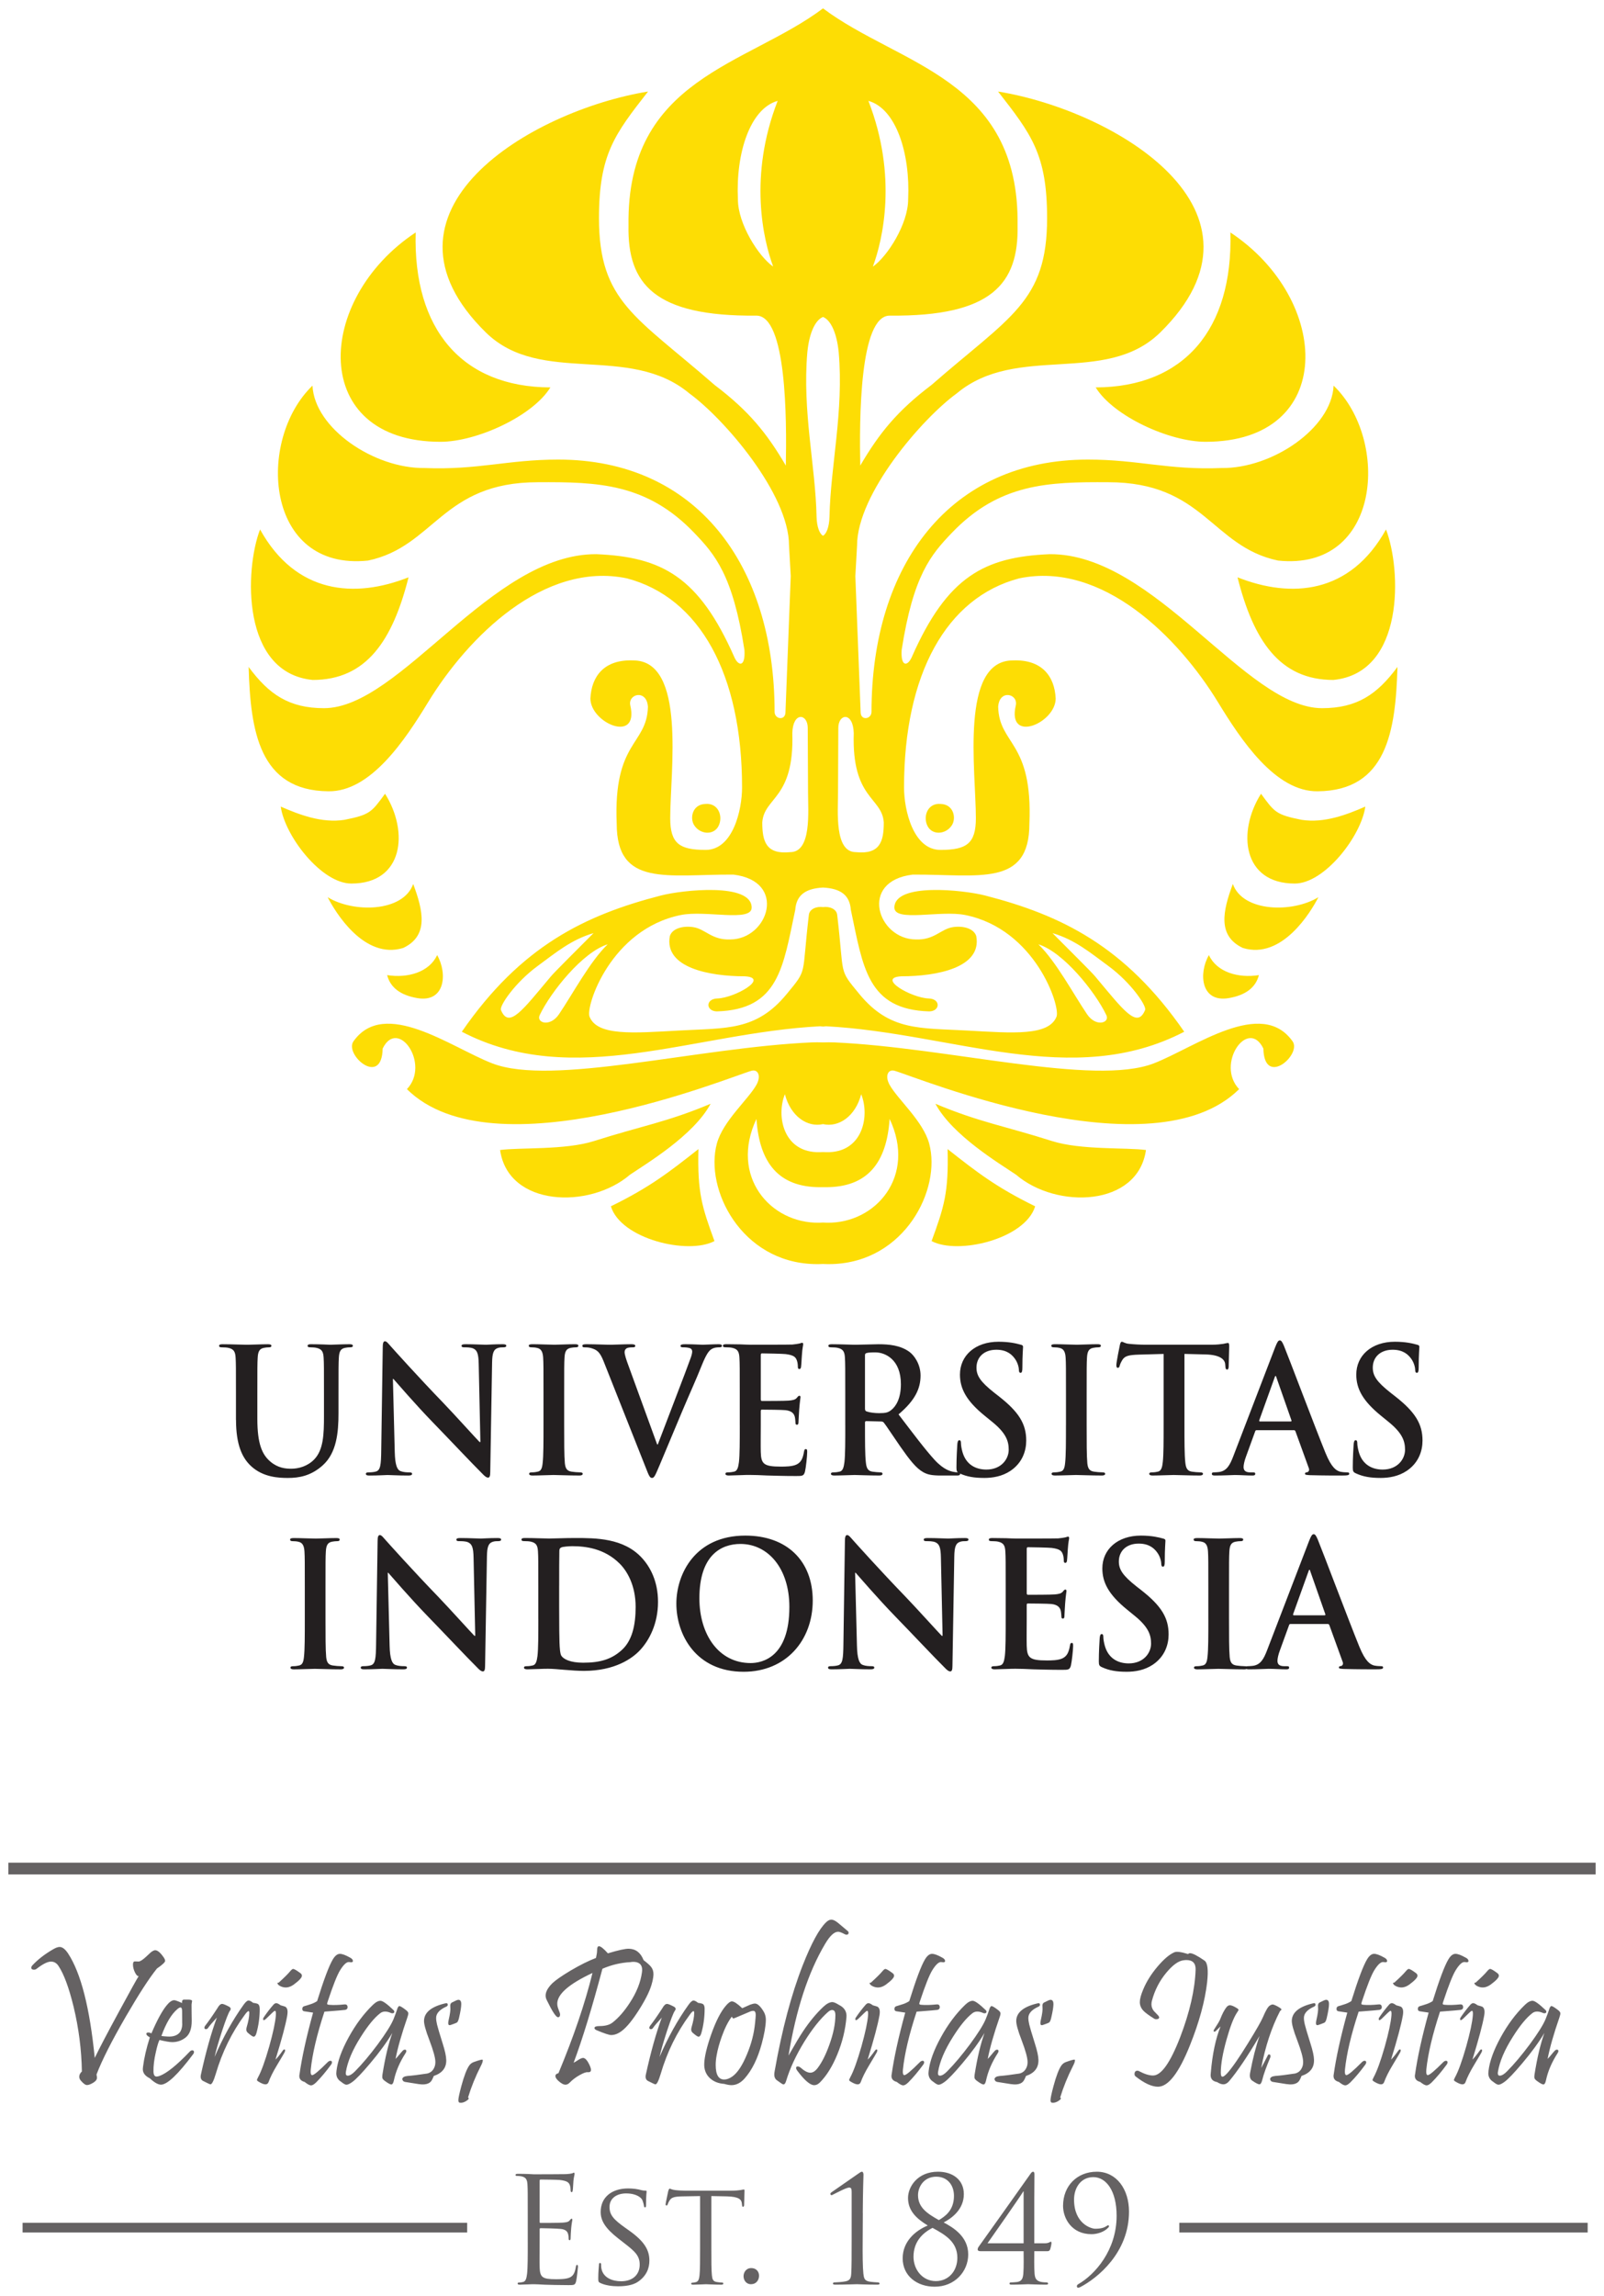<?xml version="1.0" encoding="UTF-8" standalone="no"?>
<svg
   xmlns:dc="http://purl.org/dc/elements/1.1/"
   xmlns:cc="http://creativecommons.org/ns#"
   xmlns:rdf="http://www.w3.org/1999/02/22-rdf-syntax-ns#"
   xmlns:svg="http://www.w3.org/2000/svg"
   xmlns="http://www.w3.org/2000/svg"
   version="1.1"
   id="svg4736"
   viewBox="0 0 95.675 136.899"
   height="136.899"
   width="95.675">
  <defs
     id="defs4738" />
  <g
     transform="translate(-344.091,-846.27)"
     id="layer1">
    <g
       transform="translate(0.5,-0.5)"
       id="g5335">
      <path
         d="m 392.683,919.66 c 0.078,0.005 0.157,0.009 0.236,0.01 2.913,0.051 5.348,-2.775 3.736,-6.188 -0.177,2.643 -1.34,4.071 -3.8,4.071 -0.059,0 -0.115,-7.5e-4 -0.172,-0.002 -0.056,0.001 -0.113,0.002 -0.171,0.002 -2.461,0 -3.624,-1.428 -3.8,-4.071 -1.613,3.414 0.823,6.239 3.736,6.188 0.079,-10e-4 0.158,-0.005 0.236,-0.01 z m 0,-4.202 c 0.062,0.005 0.125,0.007 0.19,0.007 2.162,0.057 2.62,-2.133 2.086,-3.455 -0.343,1.322 -1.343,1.993 -2.276,1.782 -0.932,0.211 -1.932,-0.461 -2.275,-1.782 -0.535,1.322 -0.076,3.512 2.086,3.455 0.065,0 0.128,-0.003 0.19,-0.007 z m 0,-6.537 c 0.238,-0.009 0.464,-0.01 0.675,-10e-4 6.807,0.299 15.48,2.635 19.057,1.249 2.457,-0.953 6.425,-3.929 8.276,-1.313 0.561,0.792 -1.695,2.764 -1.742,0.432 -0.913,-1.878 -2.865,0.929 -1.447,2.419 -5.165,5.109 -19.21,-0.716 -20.552,-1.095 -0.384,-0.109 -0.596,0.3 -0.293,0.843 0.49,0.875 1.993,2.152 2.358,3.498 0.735,2.712 -1.448,7.063 -5.8,7.184 -0.181,0.005 -0.359,0.003 -0.532,-0.006 -0.174,0.009 -0.351,0.011 -0.533,0.006 -4.351,-0.12 -6.535,-4.471 -5.8,-7.184 0.365,-1.347 1.868,-2.624 2.358,-3.498 0.304,-0.542 0.091,-0.951 -0.293,-0.843 -1.342,0.379 -15.386,6.204 -20.552,1.095 1.418,-1.49 -0.534,-4.297 -1.447,-2.419 -0.047,2.332 -2.302,0.36 -1.742,-0.432 1.851,-2.616 5.819,0.36 8.276,1.313 3.577,1.387 12.25,-0.95 19.057,-1.249 0.211,-0.009 0.437,-0.009 0.675,10e-4 z m 0,-8.068 c -0.382,-0.055 -0.817,0.108 -0.847,0.48 -0.44,3.704 -0.047,3.159 -1.327,4.712 -1.816,2.204 -3.594,2.01 -6.45,2.169 -2.7,0.15 -4.846,0.332 -5.304,-0.831 -0.242,-0.614 1.268,-5.213 5.445,-6.058 1.485,-0.3 4.228,0.439 4.226,-0.443 -0.002,-1.5 -4.117,-1.053 -5.412,-0.72 -4.529,1.167 -8.352,3.014 -11.876,8.122 6.666,3.466 13.828,0.065 21.366,-0.326 0.059,0.006 0.119,0.013 0.179,0.018 0.06,-0.006 0.12,-0.013 0.179,-0.018 7.538,0.392 14.7,3.792 21.366,0.326 -3.524,-5.107 -7.347,-6.955 -11.876,-8.122 -1.295,-0.333 -5.409,-0.781 -5.412,0.72 -10e-4,0.882 2.742,0.142 4.226,0.443 4.178,0.846 5.688,5.444 5.445,6.058 -0.459,1.163 -2.604,0.982 -5.304,0.831 -2.856,-0.159 -4.634,0.034 -6.45,-2.169 -1.28,-1.553 -0.887,-1.009 -1.327,-4.712 -0.029,-0.371 -0.465,-0.535 -0.847,-0.48 z m 0,-22.137 c -0.197,-0.113 -0.372,-0.51 -0.386,-1.151 -0.064,-3.033 -0.855,-6.259 -0.55,-9.793 0.124,-1.246 0.514,-1.94 0.935,-2.104 0.421,0.164 0.811,0.858 0.936,2.104 0.306,3.534 -0.485,6.76 -0.55,9.793 -0.013,0.641 -0.189,1.039 -0.386,1.151 z m 0,-31.447 c -4.537,3.409 -11.728,4.154 -11.603,12.943 -0.07,3.484 1.547,5.434 7.618,5.376 1.817,-0.018 1.82,6.208 1.766,8.941 -1.136,-1.94 -2.206,-3.261 -4.254,-4.81 -4.675,-4.084 -6.891,-4.95 -6.891,-9.943 0,-3.797 0.938,-5.004 2.927,-7.549 -6.994,1.138 -17.06,7.137 -9.66,14.38 3.279,3.187 8.535,0.613 12.129,3.623 2.052,1.49 5.94,5.982 5.94,9.068 l 0.102,1.818 -0.316,8.152 c -0.032,0.477 -0.638,0.382 -0.647,-0.048 0,-8.806 -4.695,-15.049 -12.903,-15.049 -3.032,0 -4.775,0.63 -7.97,0.504 -3.017,0.038 -6.572,-2.368 -6.691,-4.912 -3.357,3.225 -2.857,11.076 3.316,10.429 3.969,-0.838 4.409,-4.67 10.12,-4.67 3.59,-0.022 6.505,0.064 9.335,3.018 1.239,1.294 2.301,2.516 2.994,6.985 0.064,1.025 -0.358,0.98 -0.604,0.422 -2.119,-4.802 -4.322,-5.971 -8.227,-6.136 -6.279,-0.038 -11.687,9.182 -16.248,9.182 -2.082,0 -3.288,-0.823 -4.495,-2.459 0.108,3.822 0.635,7.378 4.756,7.414 2.527,0.038 4.582,-3.07 5.947,-5.307 2.369,-3.882 6.899,-8.417 11.857,-7.389 4.35,1.142 6.872,5.716 6.872,12.467 0,1.348 -0.547,3.724 -2.172,3.724 -1.554,0 -2.113,-0.374 -2.113,-1.892 0,-2.795 0.971,-9.406 -2.209,-9.406 -1.733,-0.067 -2.491,0.95 -2.552,2.274 0.006,1.465 2.908,2.702 2.382,0.418 -0.162,-0.705 0.983,-0.989 1.049,0.075 -0.057,2.293 -2.071,2.026 -1.862,6.967 0,3.799 3.015,3.014 6.959,3.037 3.237,0.387 2.09,3.855 -0.182,3.866 -1.122,0.045 -1.486,-0.632 -2.232,-0.737 -0.623,-0.086 -1.236,0.09 -1.376,0.538 -0.348,1.875 2.336,2.396 4.463,2.396 1.516,0.079 -0.585,1.29 -1.628,1.322 -0.72,0.022 -0.689,0.754 -0.036,0.771 3.705,-0.104 3.956,-2.645 4.683,-6.062 0.066,-0.885 0.629,-1.27 1.657,-1.321 1.028,0.052 1.591,0.436 1.657,1.321 0.726,3.417 0.978,5.958 4.683,6.062 0.652,-0.016 0.684,-0.748 -0.036,-0.771 -1.042,-0.032 -3.144,-1.243 -1.628,-1.322 2.127,0 4.811,-0.521 4.463,-2.396 -0.14,-0.448 -0.753,-0.624 -1.376,-0.538 -0.746,0.105 -1.109,0.782 -2.232,0.737 -2.271,-0.011 -3.418,-3.479 -0.182,-3.866 3.943,-0.023 6.959,0.762 6.959,-3.037 0.208,-4.941 -1.805,-4.674 -1.862,-6.967 0.066,-1.065 1.212,-0.78 1.049,-0.075 -0.526,2.284 2.376,1.047 2.381,-0.418 -0.061,-1.324 -0.819,-2.341 -2.551,-2.274 -3.179,0 -2.209,6.611 -2.209,9.406 0,1.518 -0.559,1.892 -2.113,1.892 -1.625,0 -2.172,-2.376 -2.172,-3.724 0,-6.752 2.522,-11.325 6.872,-12.467 4.958,-1.028 9.488,3.507 11.857,7.389 1.365,2.237 3.419,5.345 5.947,5.307 4.121,-0.036 4.647,-3.592 4.756,-7.414 -1.207,1.636 -2.413,2.459 -4.496,2.459 -4.561,0 -9.968,-9.22 -16.247,-9.182 -3.905,0.165 -6.108,1.334 -8.227,6.136 -0.246,0.558 -0.668,0.603 -0.604,-0.422 0.693,-4.47 1.756,-5.691 2.994,-6.985 2.83,-2.954 5.745,-3.041 9.335,-3.018 5.71,0 6.151,3.832 10.12,4.67 6.173,0.647 6.672,-7.204 3.316,-10.429 -0.119,2.544 -3.674,4.951 -6.691,4.912 -3.195,0.127 -4.938,-0.504 -7.97,-0.504 -8.208,0 -12.903,6.242 -12.903,15.049 -0.009,0.43 -0.616,0.525 -0.647,0.048 l -0.316,-8.152 0.102,-1.818 c 0,-3.086 3.889,-7.579 5.94,-9.068 3.594,-3.01 8.85,-0.436 12.129,-3.623 7.401,-7.243 -2.666,-13.241 -9.66,-14.38 1.989,2.546 2.926,3.752 2.926,7.549 0,4.992 -2.216,5.859 -6.891,9.943 -2.047,1.549 -3.117,2.87 -4.254,4.81 -0.054,-2.733 -0.051,-8.959 1.766,-8.941 6.07,0.058 7.688,-1.892 7.618,-5.376 0.124,-8.789 -7.066,-9.534 -11.604,-12.943 z m -2.706,5.515 c -1.643,0.456 -2.502,3.112 -2.371,5.874 0,1.462 1.234,3.403 2.104,4.008 -0.594,-1.6 -1.48,-5.395 0.267,-9.882 z m 1.794,37.387 c 0,-0.862 -0.887,-0.984 -0.92,0.312 0.123,3.943 -1.682,3.794 -1.792,5.319 0,1.127 0.22,1.926 1.669,1.774 1.282,0 1.061,-2.428 1.061,-3.552 l -0.018,-3.853 z m -15.351,-20.303 c -1.054,1.717 -4.404,3.243 -6.553,3.243 -7.834,0 -7.529,-8.482 -1.482,-12.482 -0.157,5.779 2.769,9.224 8.035,9.239 z m -8.46,11.322 c -0.952,3.768 -2.511,6.12 -5.716,6.12 -4.276,-0.419 -4.057,-6.596 -3.141,-8.973 2.143,3.865 5.657,4.119 8.857,2.853 z m 17.702,13.513 c 0.781,-0.076 1.078,0.75 0.787,1.318 -0.292,0.569 -1.104,0.502 -1.455,-0.054 -0.268,-0.423 -0.103,-1.24 0.668,-1.264 z m -21.114,4.746 c -1.778,0 -3.964,-2.824 -4.212,-4.589 1.098,0.479 2.448,1 3.797,0.79 1.535,-0.305 1.618,-0.456 2.425,-1.555 1.433,2.269 1.1,5.354 -2.01,5.354 z m 3.092,3.841 c -2.341,0.717 -4.067,-2.169 -4.505,-3.028 1.535,0.945 4.501,0.899 5.103,-0.787 0.6,1.607 0.931,3.094 -0.599,3.815 z m 0.837,2.988 c -0.996,-0.172 -1.603,-0.626 -1.794,-1.37 1.222,0.194 2.508,-0.169 2.983,-1.194 0.634,1.109 0.47,2.851 -1.189,2.564 z m 11.36,-3.206 c -1.057,1.024 -2.075,2.942 -2.903,4.168 -0.535,0.791 -1.371,0.514 -1.152,0.055 0.666,-1.394 2.57,-3.765 4.055,-4.223 z m -0.843,-0.667 c -1.03,1.041 -2.278,2.265 -2.543,2.58 -1.678,1.997 -2.508,3.163 -2.981,1.998 -0.095,-0.235 0.83,-1.621 2.198,-2.624 1.075,-0.789 1.997,-1.568 3.326,-1.954 z m 7.213,18.36 c -1.577,0.838 -5.586,-0.123 -6.178,-2.073 2.33,-1.141 3.474,-2.034 5.223,-3.412 -0.065,2.598 0.207,3.439 0.955,5.485 z m -12.786,-5.429 c 1.17,-0.161 3.884,0.013 5.606,-0.536 2.801,-0.893 4.336,-1.122 6.95,-2.221 -1.008,1.89 -3.871,3.592 -4.807,4.228 -2.417,2.076 -7.269,1.915 -7.75,-1.472 z m 21.968,-62.552 c 1.643,0.456 2.502,3.112 2.371,5.874 0,1.462 -1.234,3.403 -2.104,4.008 0.594,-1.6 1.48,-5.395 -0.267,-9.882 z m -1.794,37.387 c 0,-0.862 0.887,-0.984 0.92,0.312 -0.123,3.943 1.681,3.794 1.792,5.319 0,1.127 -0.22,1.926 -1.669,1.774 -1.282,0 -1.061,-2.428 -1.061,-3.552 l 0.018,-3.853 z m 15.351,-20.303 c 1.054,1.717 4.404,3.243 6.553,3.243 7.834,0 7.529,-8.482 1.482,-12.482 0.158,5.779 -2.769,9.224 -8.035,9.239 z m 8.46,11.322 c 0.952,3.768 2.511,6.12 5.716,6.12 4.276,-0.419 4.057,-6.596 3.141,-8.973 -2.143,3.865 -5.657,4.119 -8.857,2.853 z m -17.702,13.513 c -0.781,-0.076 -1.078,0.75 -0.787,1.318 0.292,0.569 1.104,0.502 1.455,-0.054 0.267,-0.423 0.103,-1.24 -0.668,-1.264 z m 21.114,4.746 c 1.778,0 3.964,-2.824 4.212,-4.589 -1.098,0.479 -2.448,1 -3.797,0.79 -1.535,-0.305 -1.618,-0.456 -2.425,-1.555 -1.434,2.269 -1.1,5.354 2.01,5.354 z m -3.092,3.841 c 2.341,0.717 4.067,-2.169 4.505,-3.028 -1.535,0.945 -4.501,0.899 -5.104,-0.787 -0.6,1.607 -0.931,3.094 0.599,3.815 z m -0.837,2.988 c 0.996,-0.172 1.603,-0.626 1.793,-1.37 -1.222,0.194 -2.508,-0.169 -2.983,-1.194 -0.634,1.109 -0.47,2.851 1.19,2.564 z m -11.361,-3.206 c 1.057,1.024 2.075,2.942 2.903,4.168 0.535,0.791 1.371,0.514 1.152,0.055 -0.666,-1.394 -2.57,-3.765 -4.055,-4.223 z m 0.843,-0.667 c 1.03,1.041 2.278,2.265 2.543,2.58 1.678,1.997 2.508,3.163 2.981,1.998 0.095,-0.235 -0.83,-1.621 -2.198,-2.624 -1.075,-0.789 -1.997,-1.568 -3.326,-1.954 z m -7.213,18.36 c 1.577,0.838 5.586,-0.123 6.178,-2.073 -2.33,-1.141 -3.474,-2.034 -5.223,-3.412 0.065,2.598 -0.207,3.439 -0.955,5.485 z m 12.786,-5.429 c -1.17,-0.161 -3.884,0.013 -5.606,-0.536 -2.8,-0.893 -4.336,-1.122 -6.95,-2.221 1.008,1.89 3.871,3.592 4.807,4.228 2.417,2.076 7.269,1.915 7.75,-1.472"
         style="fill:#fddd04;fill-opacity:1;fill-rule:evenodd;stroke:none"
         id="path4882" />
      <path
         d="m 357.669,931.428 c 0,1.501 0.378,2.267 0.886,2.744 0.727,0.685 1.683,0.716 2.21,0.716 0.647,0 1.364,-0.114 2.071,-0.747 0.836,-0.746 0.946,-1.967 0.946,-3.116 l 0,-1.108 c 0,-1.574 0,-1.864 0.02,-2.195 0.02,-0.362 0.1,-0.538 0.368,-0.59 0.119,-0.021 0.179,-0.031 0.288,-0.031 0.119,0 0.179,-0.021 0.179,-0.093 0,-0.072 -0.07,-0.093 -0.209,-0.093 -0.388,0 -1.016,0.031 -1.135,0.031 -0.01,0 -0.637,-0.031 -1.145,-0.031 -0.139,0 -0.209,0.021 -0.209,0.093 0,0.073 0.059,0.093 0.169,0.093 0.11,0 0.279,0.01 0.359,0.031 0.329,0.073 0.408,0.238 0.428,0.59 0.02,0.331 0.02,0.621 0.02,2.195 l 0,1.294 c 0,1.067 -0.03,1.998 -0.578,2.568 -0.398,0.414 -0.936,0.559 -1.374,0.559 -0.339,0 -0.797,-0.042 -1.245,-0.424 -0.488,-0.414 -0.777,-1.046 -0.777,-2.547 l 0,-1.449 c 0,-1.574 0,-1.864 0.02,-2.195 0.02,-0.362 0.099,-0.538 0.368,-0.59 0.12,-0.021 0.179,-0.031 0.289,-0.031 0.1,0 0.159,-0.021 0.159,-0.093 0,-0.072 -0.07,-0.093 -0.219,-0.093 -0.359,0 -0.986,0.031 -1.225,0.031 -0.299,0 -0.926,-0.031 -1.454,-0.031 -0.15,0 -0.219,0.021 -0.219,0.093 0,0.073 0.059,0.093 0.169,0.093 0.139,0 0.308,0.01 0.388,0.031 0.328,0.073 0.408,0.238 0.428,0.59 0.02,0.331 0.02,0.622 0.02,2.195 l 0,1.511 z m 9.359,-2.443 0.03,0 c 0.18,0.197 1.284,1.491 2.37,2.609 1.035,1.066 2.31,2.423 2.937,3.044 0.109,0.116 0.229,0.23 0.339,0.23 0.09,0 0.129,-0.093 0.129,-0.323 l 0.11,-6.533 c 0.01,-0.58 0.09,-0.797 0.368,-0.88 0.119,-0.031 0.199,-0.031 0.299,-0.031 0.119,0 0.179,-0.031 0.179,-0.093 0,-0.083 -0.1,-0.093 -0.229,-0.093 -0.488,0 -0.866,0.031 -0.976,0.031 -0.209,0 -0.687,-0.031 -1.205,-0.031 -0.149,0 -0.259,0.01 -0.259,0.093 0,0.062 0.04,0.093 0.159,0.093 0.14,0 0.378,0 0.528,0.062 0.239,0.104 0.328,0.3 0.338,0.932 l 0.1,4.649 -0.05,0 c -0.169,-0.166 -1.513,-1.657 -2.19,-2.36 -1.454,-1.502 -2.967,-3.189 -3.087,-3.324 -0.169,-0.186 -0.259,-0.321 -0.368,-0.321 -0.1,0 -0.129,0.145 -0.129,0.352 l -0.09,6.129 c -0.01,0.901 -0.05,1.201 -0.309,1.284 -0.139,0.041 -0.319,0.052 -0.448,0.052 -0.1,0 -0.159,0.021 -0.159,0.083 0,0.095 0.09,0.105 0.219,0.105 0.518,0 0.986,-0.031 1.075,-0.031 0.189,0 0.587,0.031 1.234,0.031 0.14,0 0.229,-0.021 0.229,-0.105 0,-0.062 -0.06,-0.083 -0.169,-0.083 -0.159,0 -0.348,-0.011 -0.517,-0.073 -0.199,-0.072 -0.329,-0.342 -0.349,-1.149 l -0.11,-4.348 z m 8.981,2.754 c 0,1.004 0,1.822 -0.05,2.257 -0.03,0.3 -0.089,0.476 -0.289,0.517 -0.09,0.021 -0.209,0.042 -0.358,0.042 -0.12,0 -0.159,0.031 -0.159,0.083 0,0.073 0.07,0.105 0.199,0.105 0.398,0 1.025,-0.031 1.255,-0.031 0.269,0 0.896,0.031 1.553,0.031 0.11,0 0.189,-0.033 0.189,-0.105 0,-0.052 -0.05,-0.083 -0.159,-0.083 -0.149,0 -0.368,-0.021 -0.508,-0.042 -0.299,-0.042 -0.368,-0.228 -0.399,-0.507 -0.04,-0.445 -0.04,-1.263 -0.04,-2.267 l 0,-1.822 c 0,-1.574 0,-1.864 0.02,-2.195 0.019,-0.362 0.1,-0.538 0.368,-0.59 0.12,-0.021 0.199,-0.031 0.299,-0.031 0.1,0 0.159,-0.021 0.159,-0.104 0,-0.062 -0.079,-0.083 -0.209,-0.083 -0.378,0 -0.966,0.031 -1.214,0.031 -0.289,0 -0.916,-0.031 -1.294,-0.031 -0.159,0 -0.239,0.021 -0.239,0.083 0,0.083 0.059,0.104 0.159,0.104 0.119,0 0.249,0.01 0.358,0.041 0.219,0.052 0.319,0.228 0.339,0.58 0.02,0.331 0.02,0.622 0.02,2.195 l 0,1.822 z m 6.093,2.516 c 0.189,0.488 0.249,0.633 0.378,0.633 0.14,0 0.2,-0.166 0.458,-0.768 0.219,-0.518 0.687,-1.647 1.324,-3.158 0.538,-1.274 0.806,-1.833 1.195,-2.806 0.269,-0.662 0.418,-0.839 0.548,-0.931 0.179,-0.124 0.388,-0.124 0.488,-0.124 0.1,0 0.159,-0.021 0.159,-0.093 0,-0.072 -0.08,-0.093 -0.209,-0.093 -0.299,0 -0.766,0.031 -0.936,0.031 -0.13,0 -0.548,-0.031 -1.046,-0.031 -0.189,0 -0.279,0.021 -0.279,0.103 0,0.073 0.079,0.083 0.169,0.083 0.129,0 0.279,0.01 0.398,0.052 0.09,0.031 0.13,0.114 0.13,0.197 0,0.093 -0.04,0.248 -0.09,0.383 -0.239,0.683 -1.533,4.017 -1.961,5.156 l -0.04,0 -1.712,-4.701 c -0.14,-0.373 -0.229,-0.663 -0.229,-0.797 0,-0.093 0.03,-0.166 0.1,-0.218 0.08,-0.062 0.229,-0.072 0.388,-0.072 0.09,0 0.149,-0.021 0.149,-0.093 0,-0.072 -0.11,-0.093 -0.229,-0.093 -0.497,0 -0.975,0.031 -1.224,0.031 -0.348,0 -0.916,-0.031 -1.445,-0.031 -0.149,0 -0.259,0.01 -0.259,0.093 0,0.062 0.03,0.093 0.12,0.093 0.08,0 0.239,0 0.388,0.041 0.36,0.104 0.529,0.218 0.758,0.787 l 2.509,6.326 z m 5.615,-2.516 c 0,0.952 0,1.77 -0.05,2.205 -0.04,0.3 -0.09,0.528 -0.289,0.569 -0.09,0.021 -0.209,0.042 -0.358,0.042 -0.12,0 -0.16,0.031 -0.16,0.083 0,0.073 0.07,0.105 0.199,0.105 0.199,0 0.458,-0.021 0.687,-0.021 0.239,-0.013 0.458,-0.013 0.568,-0.013 0.298,0 0.607,0.013 1.035,0.033 0.428,0.01 0.976,0.031 1.722,0.031 0.378,0 0.468,0 0.537,-0.271 0.05,-0.207 0.13,-0.911 0.13,-1.149 0,-0.103 0,-0.186 -0.08,-0.186 -0.07,0 -0.09,0.042 -0.11,0.155 -0.07,0.424 -0.189,0.642 -0.448,0.766 -0.259,0.124 -0.677,0.124 -0.936,0.124 -1.016,0 -1.175,-0.155 -1.195,-0.87 -0.01,-0.3 0,-1.253 0,-1.605 l 0,-0.818 c 0,-0.062 0.01,-0.103 0.06,-0.103 0.239,0 1.225,0.01 1.414,0.031 0.368,0.042 0.508,0.197 0.558,0.404 0.03,0.134 0.03,0.269 0.04,0.373 0,0.051 0.02,0.093 0.089,0.093 0.09,0 0.09,-0.114 0.09,-0.197 0,-0.072 0.03,-0.486 0.04,-0.693 0.04,-0.528 0.079,-0.694 0.079,-0.756 0,-0.062 -0.029,-0.083 -0.07,-0.083 -0.05,0 -0.09,0.052 -0.159,0.135 -0.09,0.103 -0.239,0.134 -0.478,0.155 -0.229,0.021 -1.374,0.021 -1.593,0.021 -0.06,0 -0.07,-0.041 -0.07,-0.114 l 0,-2.619 c 0,-0.073 0.02,-0.104 0.07,-0.104 0.199,0 1.244,0.021 1.414,0.042 0.498,0.062 0.597,0.187 0.667,0.373 0.05,0.124 0.06,0.3 0.06,0.372 0,0.093 0.02,0.145 0.09,0.145 0.07,0 0.09,-0.062 0.1,-0.114 0.02,-0.124 0.04,-0.58 0.05,-0.683 0.03,-0.476 0.079,-0.601 0.079,-0.673 0,-0.052 -0.01,-0.093 -0.059,-0.093 -0.05,0 -0.11,0.031 -0.16,0.042 -0.08,0.021 -0.239,0.041 -0.428,0.062 -0.189,0.01 -2.171,0.01 -2.489,0.01 -0.139,0 -0.368,-0.01 -0.627,-0.021 -0.249,0 -0.537,-0.01 -0.806,-0.01 -0.149,0 -0.219,0.021 -0.219,0.093 0,0.073 0.059,0.093 0.169,0.093 0.14,0 0.309,0.01 0.388,0.031 0.329,0.073 0.408,0.238 0.428,0.59 0.02,0.331 0.02,0.622 0.02,2.195 l 0,1.822 z m 6.293,0 c 0,0.952 0,1.77 -0.05,2.205 -0.04,0.3 -0.09,0.528 -0.289,0.569 -0.09,0.021 -0.209,0.042 -0.358,0.042 -0.12,0 -0.159,0.031 -0.159,0.083 0,0.073 0.069,0.105 0.199,0.105 0.398,0 1.025,-0.031 1.215,-0.031 0.149,0 0.886,0.031 1.464,0.031 0.129,0 0.199,-0.033 0.199,-0.105 0,-0.052 -0.04,-0.083 -0.119,-0.083 -0.119,0 -0.338,-0.021 -0.488,-0.042 -0.299,-0.042 -0.358,-0.269 -0.388,-0.569 -0.05,-0.435 -0.05,-1.253 -0.05,-2.216 l 0,-0.145 c 0,-0.062 0.03,-0.083 0.08,-0.083 l 0.866,0.021 c 0.07,0 0.13,0.01 0.18,0.073 0.129,0.155 0.587,0.859 0.985,1.429 0.558,0.797 0.936,1.284 1.364,1.522 0.259,0.145 0.508,0.199 1.065,0.199 l 0.946,0 c 0.119,0 0.189,-0.021 0.189,-0.105 0,-0.052 -0.04,-0.083 -0.12,-0.083 -0.079,0 -0.169,-0.011 -0.279,-0.031 -0.149,-0.031 -0.558,-0.103 -1.115,-0.704 -0.588,-0.642 -1.274,-1.563 -2.161,-2.723 1.006,-0.849 1.314,-1.553 1.314,-2.319 0,-0.694 -0.398,-1.221 -0.677,-1.418 -0.538,-0.383 -1.205,-0.445 -1.832,-0.445 -0.309,0 -1.065,0.031 -1.404,0.031 -0.209,0 -0.836,-0.031 -1.364,-0.031 -0.149,0 -0.219,0.021 -0.219,0.093 0,0.073 0.06,0.093 0.169,0.093 0.14,0 0.309,0.01 0.388,0.031 0.329,0.073 0.408,0.238 0.428,0.59 0.02,0.331 0.02,0.622 0.02,2.195 l 0,1.822 z m 1.175,-4.152 c 0,-0.083 0.02,-0.124 0.09,-0.145 0.1,-0.031 0.279,-0.041 0.528,-0.041 0.588,0 1.524,0.424 1.524,1.895 0,0.849 -0.289,1.325 -0.588,1.553 -0.179,0.135 -0.309,0.176 -0.707,0.176 -0.249,0 -0.548,-0.031 -0.757,-0.104 -0.07,-0.031 -0.09,-0.072 -0.09,-0.186 l 0,-3.147 z m 7.099,7.301 c 0.528,0 1.085,-0.093 1.583,-0.426 0.717,-0.486 0.936,-1.201 0.936,-1.802 0,-0.984 -0.428,-1.698 -1.633,-2.64 l -0.279,-0.218 c -0.826,-0.652 -1.055,-1.014 -1.055,-1.491 0,-0.621 0.448,-1.067 1.185,-1.067 0.647,0 0.936,0.311 1.085,0.507 0.209,0.269 0.259,0.59 0.259,0.683 0,0.124 0.03,0.186 0.1,0.186 0.079,0 0.109,-0.083 0.109,-0.31 0,-0.808 0.04,-1.108 0.04,-1.243 0,-0.073 -0.05,-0.103 -0.139,-0.124 -0.259,-0.073 -0.677,-0.176 -1.325,-0.176 -1.384,0 -2.3,0.818 -2.3,1.957 0,0.839 0.378,1.563 1.474,2.454 l 0.458,0.373 c 0.827,0.673 0.976,1.149 0.976,1.657 0,0.549 -0.438,1.18 -1.334,1.18 -0.618,0 -1.205,-0.28 -1.424,-1.046 -0.05,-0.176 -0.09,-0.394 -0.09,-0.528 0,-0.083 -0.01,-0.176 -0.1,-0.176 -0.08,0 -0.11,0.114 -0.119,0.269 -0.01,0.166 -0.05,0.787 -0.05,1.357 0,0.228 0.03,0.279 0.189,0.352 0.428,0.198 0.876,0.271 1.454,0.271 z m 4.889,-3.149 c 0,1.004 0,1.822 -0.05,2.257 -0.03,0.3 -0.089,0.476 -0.288,0.517 -0.09,0.021 -0.209,0.042 -0.359,0.042 -0.119,0 -0.16,0.031 -0.16,0.083 0,0.073 0.07,0.105 0.199,0.105 0.398,0 1.025,-0.031 1.255,-0.031 0.269,0 0.896,0.031 1.553,0.031 0.11,0 0.19,-0.033 0.19,-0.105 0,-0.052 -0.05,-0.083 -0.16,-0.083 -0.149,0 -0.368,-0.021 -0.508,-0.042 -0.299,-0.042 -0.368,-0.228 -0.398,-0.507 -0.04,-0.445 -0.04,-1.263 -0.04,-2.267 l 0,-1.822 c 0,-1.574 0,-1.864 0.02,-2.195 0.02,-0.362 0.1,-0.538 0.368,-0.59 0.12,-0.021 0.199,-0.031 0.299,-0.031 0.1,0 0.16,-0.021 0.16,-0.104 0,-0.062 -0.08,-0.083 -0.209,-0.083 -0.378,0 -0.966,0.031 -1.214,0.031 -0.289,0 -0.916,-0.031 -1.294,-0.031 -0.16,0 -0.239,0.021 -0.239,0.083 0,0.083 0.059,0.104 0.159,0.104 0.119,0 0.249,0.01 0.358,0.041 0.219,0.052 0.319,0.228 0.339,0.58 0.02,0.331 0.02,0.622 0.02,2.195 l 0,1.822 z m 5.825,0 c 0,0.952 0,1.77 -0.05,2.205 -0.03,0.3 -0.09,0.527 -0.289,0.569 -0.09,0.021 -0.209,0.042 -0.358,0.042 -0.12,0 -0.16,0.031 -0.16,0.083 0,0.073 0.07,0.105 0.199,0.105 0.398,0 1.026,-0.031 1.254,-0.031 0.279,0 0.906,0.031 1.563,0.031 0.11,0 0.19,-0.033 0.19,-0.105 0,-0.052 -0.05,-0.083 -0.16,-0.083 -0.149,0 -0.368,-0.021 -0.508,-0.042 -0.299,-0.042 -0.358,-0.269 -0.388,-0.559 -0.05,-0.445 -0.05,-1.263 -0.05,-2.216 l 0,-4.245 1.254,0.031 c 0.886,0.021 1.155,0.311 1.175,0.58 l 0.01,0.114 c 0.01,0.155 0.03,0.207 0.11,0.207 0.06,0 0.08,-0.062 0.09,-0.166 0,-0.269 0.03,-0.983 0.03,-1.201 0,-0.155 -0.01,-0.218 -0.08,-0.218 -0.04,0 -0.119,0.021 -0.269,0.052 -0.149,0.021 -0.368,0.052 -0.687,0.052 l -3.943,0 c -0.329,0 -0.707,-0.021 -0.996,-0.052 -0.249,-0.021 -0.349,-0.124 -0.428,-0.124 -0.059,0 -0.089,0.062 -0.119,0.197 -0.02,0.083 -0.209,1.025 -0.209,1.19 0,0.114 0.02,0.166 0.09,0.166 0.059,0 0.09,-0.042 0.11,-0.124 0.02,-0.083 0.07,-0.207 0.169,-0.362 0.149,-0.228 0.388,-0.28 0.966,-0.3 l 1.484,-0.041 0,4.245 z m 7.766,0.3 c 0.05,0 0.079,0.021 0.1,0.073 l 0.796,2.195 c 0.05,0.124 -0.019,0.217 -0.089,0.238 -0.1,0.011 -0.14,0.031 -0.14,0.093 0,0.073 0.119,0.073 0.299,0.085 0.796,0.021 1.524,0.021 1.882,0.021 0.368,0 0.458,-0.021 0.458,-0.105 0,-0.072 -0.05,-0.083 -0.129,-0.083 -0.12,0 -0.269,-0.011 -0.418,-0.042 -0.209,-0.062 -0.498,-0.205 -0.876,-1.134 -0.637,-1.569 -2.231,-5.793 -2.469,-6.362 -0.1,-0.238 -0.16,-0.331 -0.249,-0.331 -0.1,0 -0.159,0.114 -0.279,0.414 l -2.499,6.502 c -0.199,0.518 -0.388,0.87 -0.848,0.932 -0.08,0.01 -0.219,0.021 -0.309,0.021 -0.079,0 -0.119,0.021 -0.119,0.083 0,0.085 0.06,0.105 0.189,0.105 0.519,0 1.067,-0.031 1.177,-0.031 0.309,0 0.737,0.031 1.055,0.031 0.11,0 0.169,-0.021 0.169,-0.105 0,-0.062 -0.03,-0.083 -0.149,-0.083 l -0.15,0 c -0.309,0 -0.398,-0.135 -0.398,-0.321 0,-0.124 0.05,-0.373 0.149,-0.632 l 0.538,-1.48 c 0.02,-0.062 0.04,-0.083 0.089,-0.083 l 2.22,0 z m -2.021,-0.518 c -0.04,0 -0.05,-0.031 -0.04,-0.072 l 0.916,-2.547 c 0.01,-0.042 0.03,-0.093 0.06,-0.093 0.03,0 0.04,0.052 0.05,0.093 l 0.896,2.557 c 0.01,0.031 0,0.062 -0.05,0.062 l -1.832,0 z m 7.179,3.367 c 0.527,0 1.085,-0.093 1.583,-0.426 0.717,-0.486 0.936,-1.201 0.936,-1.802 0,-0.984 -0.428,-1.698 -1.633,-2.64 l -0.279,-0.218 c -0.826,-0.652 -1.055,-1.014 -1.055,-1.491 0,-0.621 0.448,-1.067 1.185,-1.067 0.647,0 0.936,0.311 1.085,0.507 0.209,0.269 0.259,0.59 0.259,0.683 0,0.124 0.03,0.186 0.1,0.186 0.08,0 0.11,-0.083 0.11,-0.31 0,-0.808 0.04,-1.108 0.04,-1.243 0,-0.073 -0.05,-0.103 -0.139,-0.124 -0.259,-0.073 -0.677,-0.176 -1.324,-0.176 -1.384,0 -2.3,0.818 -2.3,1.957 0,0.839 0.378,1.563 1.474,2.454 l 0.458,0.373 c 0.827,0.673 0.976,1.149 0.976,1.657 0,0.549 -0.438,1.18 -1.334,1.18 -0.617,0 -1.205,-0.28 -1.424,-1.046 -0.05,-0.176 -0.09,-0.394 -0.09,-0.528 0,-0.083 -0.01,-0.176 -0.1,-0.176 -0.079,0 -0.109,0.114 -0.119,0.269 -0.01,0.166 -0.05,0.787 -0.05,1.357 0,0.228 0.03,0.279 0.189,0.352 0.428,0.198 0.876,0.271 1.454,0.271 z m -64.15,8.407 c 0,1.004 0,1.822 -0.05,2.257 -0.03,0.3 -0.09,0.476 -0.289,0.518 -0.09,0.021 -0.209,0.042 -0.358,0.042 -0.12,0 -0.159,0.031 -0.159,0.083 0,0.072 0.069,0.105 0.199,0.105 0.398,0 1.025,-0.031 1.254,-0.031 0.269,0 0.896,0.031 1.554,0.031 0.109,0 0.189,-0.033 0.189,-0.105 0,-0.052 -0.05,-0.083 -0.159,-0.083 -0.149,0 -0.368,-0.021 -0.508,-0.042 -0.299,-0.041 -0.368,-0.228 -0.398,-0.507 -0.04,-0.445 -0.04,-1.263 -0.04,-2.267 l 0,-1.822 c 0,-1.573 0,-1.863 0.02,-2.195 0.02,-0.362 0.1,-0.538 0.368,-0.59 0.12,-0.021 0.2,-0.031 0.299,-0.031 0.1,0 0.159,-0.021 0.159,-0.103 0,-0.062 -0.08,-0.083 -0.209,-0.083 -0.379,0 -0.966,0.031 -1.215,0.031 -0.289,0 -0.916,-0.031 -1.294,-0.031 -0.16,0 -0.239,0.021 -0.239,0.083 0,0.083 0.059,0.103 0.159,0.103 0.12,0 0.249,0.01 0.358,0.041 0.219,0.052 0.319,0.228 0.339,0.58 0.02,0.332 0.02,0.622 0.02,2.195 l 0,1.822 z m 4.948,-2.754 0.03,0 c 0.179,0.197 1.284,1.491 2.37,2.609 1.035,1.066 2.31,2.423 2.937,3.044 0.109,0.116 0.229,0.229 0.339,0.229 0.09,0 0.129,-0.093 0.129,-0.322 l 0.11,-6.533 c 0.01,-0.58 0.09,-0.797 0.368,-0.88 0.12,-0.031 0.2,-0.031 0.299,-0.031 0.119,0 0.179,-0.031 0.179,-0.093 0,-0.083 -0.1,-0.093 -0.229,-0.093 -0.488,0 -0.866,0.031 -0.976,0.031 -0.209,0 -0.687,-0.031 -1.205,-0.031 -0.149,0 -0.259,0.01 -0.259,0.093 0,0.062 0.04,0.093 0.159,0.093 0.14,0 0.378,0 0.528,0.062 0.239,0.103 0.329,0.3 0.339,0.932 l 0.1,4.648 -0.05,0 c -0.169,-0.166 -1.513,-1.657 -2.19,-2.361 -1.454,-1.501 -2.967,-3.189 -3.087,-3.324 -0.169,-0.186 -0.259,-0.321 -0.368,-0.321 -0.1,0 -0.129,0.145 -0.129,0.352 l -0.09,6.129 c -0.01,0.901 -0.05,1.201 -0.309,1.284 -0.139,0.042 -0.319,0.052 -0.448,0.052 -0.1,0 -0.159,0.021 -0.159,0.083 0,0.095 0.09,0.105 0.219,0.105 0.518,0 0.986,-0.031 1.075,-0.031 0.19,0 0.588,0.031 1.235,0.031 0.14,0 0.229,-0.021 0.229,-0.105 0,-0.062 -0.06,-0.083 -0.169,-0.083 -0.159,0 -0.348,-0.01 -0.517,-0.072 -0.199,-0.073 -0.329,-0.342 -0.349,-1.149 l -0.11,-4.348 z m 8.981,2.754 c 0,0.953 0,1.771 -0.05,2.205 -0.04,0.3 -0.09,0.528 -0.289,0.569 -0.09,0.021 -0.209,0.042 -0.358,0.042 -0.12,0 -0.159,0.031 -0.159,0.083 0,0.072 0.07,0.105 0.199,0.105 0.199,0 0.458,-0.021 0.687,-0.021 0.239,-0.013 0.458,-0.013 0.568,-0.013 0.249,0 0.597,0.033 0.976,0.064 0.378,0.031 0.786,0.062 1.145,0.062 1.842,0 2.878,-0.737 3.335,-1.223 0.558,-0.59 1.085,-1.584 1.085,-2.889 0,-1.232 -0.468,-2.091 -0.966,-2.629 -1.085,-1.181 -2.748,-1.181 -3.993,-1.181 -0.597,0 -1.224,0.031 -1.533,0.031 -0.279,0 -0.906,-0.031 -1.434,-0.031 -0.149,0 -0.219,0.021 -0.219,0.093 0,0.072 0.059,0.093 0.169,0.093 0.14,0 0.309,0.01 0.388,0.031 0.329,0.073 0.408,0.238 0.428,0.59 0.02,0.332 0.02,0.622 0.02,2.195 l 0,1.822 z m 1.244,-1.988 c 0,-0.818 0,-1.718 0.01,-2.07 0,-0.114 0.03,-0.166 0.119,-0.207 0.08,-0.042 0.448,-0.073 0.647,-0.073 0.777,0 1.912,0.124 2.828,1.035 0.428,0.424 0.956,1.273 0.956,2.588 0,1.067 -0.2,2.009 -0.837,2.578 -0.597,0.538 -1.274,0.746 -2.29,0.746 -0.786,0 -1.175,-0.217 -1.304,-0.414 -0.079,-0.114 -0.1,-0.528 -0.11,-0.787 -0.01,-0.197 -0.02,-0.994 -0.02,-2.091 l 0,-1.305 z m 11.002,5.137 c 2.529,0 4.122,-1.876 4.122,-4.247 0,-2.371 -1.544,-3.872 -4.023,-3.872 -2.987,0 -4.112,2.288 -4.112,4.059 0,1.833 1.155,4.06 4.013,4.06 z m 0.418,-0.519 c -1.912,0 -3.057,-1.708 -3.057,-3.862 0,-2.578 1.304,-3.24 2.449,-3.24 1.633,0 2.918,1.439 2.918,3.758 0,2.992 -1.613,3.344 -2.31,3.344 z m 6.233,-5.384 0.029,0 c 0.18,0.197 1.284,1.491 2.37,2.609 1.036,1.066 2.31,2.423 2.937,3.044 0.11,0.116 0.229,0.229 0.339,0.229 0.09,0 0.129,-0.093 0.129,-0.322 l 0.11,-6.533 c 0.01,-0.58 0.09,-0.797 0.368,-0.88 0.119,-0.031 0.199,-0.031 0.299,-0.031 0.119,0 0.179,-0.031 0.179,-0.093 0,-0.083 -0.1,-0.093 -0.229,-0.093 -0.488,0 -0.866,0.031 -0.976,0.031 -0.209,0 -0.687,-0.031 -1.205,-0.031 -0.15,0 -0.259,0.01 -0.259,0.093 0,0.062 0.04,0.093 0.159,0.093 0.139,0 0.378,0 0.528,0.062 0.239,0.103 0.329,0.3 0.338,0.932 l 0.1,4.648 -0.05,0 c -0.169,-0.166 -1.513,-1.657 -2.191,-2.361 -1.454,-1.501 -2.967,-3.189 -3.087,-3.324 -0.169,-0.186 -0.259,-0.321 -0.368,-0.321 -0.1,0 -0.13,0.145 -0.13,0.352 l -0.089,6.129 c -0.01,0.901 -0.05,1.201 -0.309,1.284 -0.139,0.042 -0.319,0.052 -0.448,0.052 -0.1,0 -0.159,0.021 -0.159,0.083 0,0.095 0.09,0.105 0.219,0.105 0.517,0 0.985,-0.031 1.075,-0.031 0.189,0 0.588,0.031 1.235,0.031 0.139,0 0.229,-0.021 0.229,-0.105 0,-0.062 -0.059,-0.083 -0.169,-0.083 -0.16,0 -0.348,-0.01 -0.518,-0.072 -0.199,-0.073 -0.329,-0.342 -0.348,-1.149 l -0.11,-4.348 z m 8.98,2.754 c 0,0.953 0,1.771 -0.05,2.205 -0.04,0.3 -0.089,0.528 -0.288,0.569 -0.09,0.021 -0.209,0.042 -0.359,0.042 -0.119,0 -0.159,0.031 -0.159,0.083 0,0.072 0.07,0.105 0.2,0.105 0.199,0 0.458,-0.021 0.687,-0.021 0.238,-0.013 0.458,-0.013 0.567,-0.013 0.299,0 0.607,0.013 1.035,0.033 0.428,0.01 0.976,0.031 1.723,0.031 0.379,0 0.468,0 0.537,-0.271 0.05,-0.207 0.129,-0.911 0.129,-1.149 0,-0.103 0,-0.186 -0.079,-0.186 -0.07,0 -0.09,0.042 -0.11,0.156 -0.07,0.424 -0.189,0.642 -0.448,0.766 -0.259,0.124 -0.677,0.124 -0.936,0.124 -1.016,0 -1.175,-0.155 -1.195,-0.87 -0.01,-0.3 0,-1.252 0,-1.605 l 0,-0.818 c 0,-0.062 0.01,-0.103 0.059,-0.103 0.239,0 1.224,0.01 1.414,0.031 0.368,0.042 0.508,0.197 0.558,0.404 0.03,0.134 0.03,0.269 0.04,0.372 0,0.052 0.02,0.093 0.09,0.093 0.09,0 0.09,-0.114 0.09,-0.197 0,-0.073 0.03,-0.486 0.04,-0.694 0.04,-0.528 0.08,-0.693 0.08,-0.756 0,-0.062 -0.03,-0.083 -0.07,-0.083 -0.05,0 -0.089,0.051 -0.159,0.135 -0.09,0.103 -0.239,0.134 -0.478,0.155 -0.229,0.021 -1.374,0.021 -1.593,0.021 -0.06,0 -0.07,-0.042 -0.07,-0.114 l 0,-2.619 c 0,-0.072 0.02,-0.103 0.07,-0.103 0.199,0 1.244,0.021 1.413,0.042 0.498,0.062 0.598,0.186 0.667,0.373 0.05,0.124 0.06,0.3 0.06,0.373 0,0.093 0.019,0.145 0.089,0.145 0.07,0 0.09,-0.062 0.1,-0.114 0.02,-0.125 0.04,-0.58 0.05,-0.683 0.03,-0.476 0.08,-0.601 0.08,-0.673 0,-0.051 -0.01,-0.093 -0.06,-0.093 -0.05,0 -0.109,0.031 -0.159,0.042 -0.08,0.021 -0.239,0.041 -0.428,0.062 -0.19,0.01 -2.171,0.01 -2.49,0.01 -0.139,0 -0.368,-0.01 -0.627,-0.021 -0.249,0 -0.537,-0.01 -0.806,-0.01 -0.149,0 -0.219,0.021 -0.219,0.093 0,0.072 0.06,0.093 0.169,0.093 0.139,0 0.309,0.01 0.388,0.031 0.329,0.073 0.408,0.238 0.428,0.59 0.02,0.332 0.02,0.622 0.02,2.195 l 0,1.822 z"
         style="fill:#231f20;fill-opacity:1;fill-rule:nonzero;stroke:none"
         id="path4884" />
      <path
         d="m 410.777,946.444 c 0.528,0 1.085,-0.093 1.583,-0.426 0.717,-0.486 0.936,-1.201 0.936,-1.801 0,-0.984 -0.428,-1.698 -1.633,-2.64 l -0.279,-0.217 c -0.827,-0.652 -1.056,-1.015 -1.056,-1.491 0,-0.621 0.448,-1.067 1.185,-1.067 0.647,0 0.936,0.311 1.085,0.507 0.209,0.269 0.259,0.59 0.259,0.683 0,0.124 0.03,0.186 0.1,0.186 0.079,0 0.11,-0.083 0.11,-0.31 0,-0.807 0.04,-1.108 0.04,-1.243 0,-0.072 -0.05,-0.103 -0.14,-0.124 -0.259,-0.072 -0.677,-0.176 -1.324,-0.176 -1.384,0 -2.3,0.818 -2.3,1.957 0,0.838 0.378,1.563 1.473,2.454 l 0.458,0.373 c 0.826,0.672 0.976,1.149 0.976,1.656 0,0.549 -0.438,1.18 -1.334,1.18 -0.617,0 -1.205,-0.28 -1.424,-1.046 -0.05,-0.176 -0.09,-0.393 -0.09,-0.528 0,-0.083 -0.01,-0.176 -0.1,-0.176 -0.08,0 -0.109,0.114 -0.119,0.269 -0.01,0.166 -0.05,0.787 -0.05,1.356 0,0.228 0.03,0.28 0.189,0.352 0.428,0.198 0.876,0.271 1.454,0.271 z m 4.889,-3.149 c 0,1.004 0,1.822 -0.05,2.257 -0.03,0.3 -0.089,0.476 -0.289,0.518 -0.09,0.021 -0.209,0.042 -0.358,0.042 -0.12,0 -0.16,0.031 -0.16,0.083 0,0.072 0.07,0.105 0.199,0.105 0.398,0 1.026,-0.031 1.255,-0.031 0.269,0 0.896,0.031 1.553,0.031 0.11,0 0.189,-0.033 0.189,-0.105 0,-0.052 -0.05,-0.083 -0.16,-0.083 -0.149,0 -0.368,-0.021 -0.507,-0.042 -0.299,-0.041 -0.368,-0.228 -0.399,-0.507 -0.04,-0.445 -0.04,-1.263 -0.04,-2.267 l 0,-1.822 c 0,-1.573 0,-1.863 0.02,-2.195 0.019,-0.362 0.1,-0.538 0.368,-0.59 0.119,-0.021 0.199,-0.031 0.299,-0.031 0.1,0 0.159,-0.021 0.159,-0.103 0,-0.062 -0.079,-0.083 -0.209,-0.083 -0.378,0 -0.966,0.031 -1.214,0.031 -0.289,0 -0.916,-0.031 -1.294,-0.031 -0.16,0 -0.239,0.021 -0.239,0.083 0,0.083 0.06,0.103 0.159,0.103 0.12,0 0.249,0.01 0.359,0.041 0.219,0.052 0.319,0.228 0.338,0.58 0.02,0.332 0.02,0.622 0.02,2.195 l 0,1.822 z m 7.119,0.3 c 0.05,0 0.08,0.021 0.1,0.072 l 0.796,2.195 c 0.05,0.124 -0.02,0.218 -0.09,0.238 -0.1,0.01 -0.139,0.031 -0.139,0.093 0,0.072 0.119,0.072 0.298,0.084 0.796,0.021 1.524,0.021 1.882,0.021 0.369,0 0.458,-0.021 0.458,-0.105 0,-0.073 -0.05,-0.083 -0.129,-0.083 -0.12,0 -0.269,-0.01 -0.418,-0.042 -0.209,-0.062 -0.498,-0.205 -0.876,-1.133 -0.637,-1.569 -2.23,-5.793 -2.469,-6.362 -0.1,-0.238 -0.159,-0.331 -0.249,-0.331 -0.1,0 -0.159,0.114 -0.279,0.414 l -2.499,6.502 c -0.199,0.518 -0.388,0.87 -0.848,0.932 -0.08,0.01 -0.219,0.021 -0.309,0.021 -0.08,0 -0.119,0.021 -0.119,0.083 0,0.084 0.06,0.105 0.189,0.105 0.519,0 1.067,-0.031 1.177,-0.031 0.309,0 0.737,0.031 1.055,0.031 0.11,0 0.169,-0.021 0.169,-0.105 0,-0.062 -0.03,-0.083 -0.149,-0.083 l -0.149,0 c -0.309,0 -0.398,-0.135 -0.398,-0.321 0,-0.124 0.05,-0.373 0.149,-0.631 l 0.538,-1.48 c 0.02,-0.062 0.04,-0.083 0.09,-0.083 l 2.22,0 z m -2.021,-0.518 c -0.04,0 -0.05,-0.031 -0.04,-0.073 l 0.916,-2.546 c 0.01,-0.042 0.03,-0.094 0.059,-0.094 0.03,0 0.04,0.052 0.05,0.094 l 0.896,2.557 c 0.01,0.031 0,0.062 -0.05,0.062 l -1.832,0 z"
         style="fill:#231f20;fill-opacity:1;fill-rule:nonzero;stroke:none"
         id="path4886" />
      <path
         d="m 353.368,963.492 c 0.048,0.074 0.072,0.137 0.072,0.191 0,0.077 -0.162,0.23 -0.487,0.454 -0.458,0.566 -1.078,1.522 -1.861,2.872 -0.84,1.451 -1.422,2.6 -1.744,3.447 0.017,0.085 0.027,0.153 0.027,0.198 0,0.129 -0.116,0.248 -0.351,0.361 -0.093,0.045 -0.175,0.069 -0.246,0.069 -0.093,0 -0.217,-0.089 -0.37,-0.268 -0.059,-0.073 -0.09,-0.149 -0.09,-0.226 0,-0.113 0.053,-0.218 0.157,-0.313 -0.021,-1.296 -0.187,-2.584 -0.496,-3.868 -0.277,-1.135 -0.577,-1.944 -0.901,-2.429 -0.113,-0.171 -0.262,-0.256 -0.447,-0.256 -0.202,0 -0.49,0.145 -0.866,0.437 -0.042,0.03 -0.09,0.046 -0.147,0.046 -0.107,0 -0.162,-0.04 -0.162,-0.121 0,-0.048 0.031,-0.101 0.09,-0.163 0.316,-0.334 0.714,-0.641 1.19,-0.919 0.168,-0.101 0.305,-0.153 0.409,-0.153 0.168,0 0.338,0.131 0.509,0.391 0.764,1.167 1.294,3.243 1.588,6.225 0.262,-0.546 0.754,-1.488 1.481,-2.824 0.668,-1.232 1.048,-1.917 1.141,-2.054 -0.071,0.013 -0.145,-0.061 -0.223,-0.22 -0.078,-0.159 -0.118,-0.316 -0.118,-0.47 0,-0.125 0.036,-0.186 0.107,-0.186 0.086,0.004 0.172,0.006 0.258,0.006 0.099,-0.028 0.231,-0.115 0.391,-0.262 0.107,-0.097 0.214,-0.196 0.319,-0.295 0.107,-0.077 0.189,-0.117 0.246,-0.117 0.149,0 0.323,0.149 0.525,0.449 z m 1.738,5.761 c -0.904,1.204 -1.542,1.808 -1.912,1.808 -0.174,0 -0.397,-0.125 -0.664,-0.377 -0.28,-0.137 -0.42,-0.318 -0.42,-0.548 0,-0.042 0.004,-0.087 0.011,-0.133 0.067,-0.532 0.202,-1.119 0.408,-1.762 -0.137,-0.073 -0.208,-0.143 -0.208,-0.208 0,-0.055 0.041,-0.081 0.118,-0.081 0.059,0 0.121,0.018 0.185,0.051 0.33,-0.774 0.63,-1.326 0.893,-1.651 0.172,-0.216 0.326,-0.326 0.466,-0.326 0.063,0 0.219,0.056 0.469,0.169 -0.019,-0.117 0.011,-0.184 0.094,-0.204 0.004,0 0.091,0 0.263,0 0.16,0 0.24,0.03 0.24,0.087 0,0.013 -0.006,0.046 -0.017,0.099 -0.011,0.055 -0.015,0.105 -0.015,0.15 0,0.141 0.001,0.314 0.004,0.518 0.004,0.206 0.006,0.343 0.006,0.413 0,0.48 -0.126,0.816 -0.38,1.006 -0.231,0.175 -0.492,0.262 -0.782,0.262 -0.153,0 -0.407,-0.044 -0.76,-0.129 -0.065,0.121 -0.136,0.355 -0.214,0.705 -0.103,0.443 -0.153,0.833 -0.145,1.175 0.004,0.2 0.065,0.302 0.185,0.302 0.044,0 0.101,-0.013 0.174,-0.036 0.431,-0.159 1.034,-0.643 1.805,-1.453 0.048,-0.05 0.097,-0.075 0.145,-0.075 0.071,0 0.107,0.034 0.107,0.105 0,0.042 -0.019,0.088 -0.057,0.133 z m -0.653,-2.57 c 0,-0.151 -0.032,-0.227 -0.095,-0.227 -0.042,0 -0.101,0.03 -0.179,0.094 -0.365,0.305 -0.685,0.843 -0.962,1.609 0.074,0.011 0.206,0.024 0.391,0.035 0.302,0.013 0.529,-0.059 0.677,-0.216 0.111,-0.115 0.174,-0.308 0.183,-0.576 -0.009,0.199 -0.015,-0.042 -0.015,-0.72 z m 4.63,-0.145 c 0,0.508 -0.067,0.992 -0.197,1.453 -0.04,0.141 -0.098,0.21 -0.168,0.21 -0.051,0 -0.168,-0.078 -0.345,-0.233 -0.09,-0.077 -0.113,-0.188 -0.069,-0.331 0.105,-0.353 0.157,-0.637 0.157,-0.849 0,-0.073 -0.013,-0.111 -0.044,-0.111 -0.044,0 -0.118,0.07 -0.218,0.21 -0.777,1.05 -1.355,2.228 -1.739,3.534 -0.124,0.415 -0.229,0.621 -0.313,0.621 -0.034,0 -0.181,-0.067 -0.443,-0.202 -0.126,-0.066 -0.17,-0.195 -0.128,-0.385 0.294,-1.34 0.611,-2.473 0.95,-3.393 -0.277,0.301 -0.452,0.508 -0.527,0.621 -0.029,0.045 -0.071,0.069 -0.122,0.069 -0.063,0 -0.095,-0.028 -0.095,-0.087 0,-0.034 0.015,-0.073 0.046,-0.115 0.181,-0.23 0.426,-0.577 0.731,-1.048 0.094,-0.171 0.187,-0.256 0.281,-0.256 0.067,0 0.202,0.055 0.408,0.163 0.114,0.064 0.134,0.147 0.055,0.25 -0.082,0.113 -0.237,0.51 -0.464,1.193 -0.216,0.663 -0.367,1.182 -0.449,1.558 0.508,-1.175 1.084,-2.211 1.729,-3.11 0.122,-0.171 0.222,-0.256 0.296,-0.256 0.067,0 0.158,0.046 0.275,0.139 0.156,0.02 0.254,0.046 0.296,0.075 0.063,0.048 0.095,0.141 0.095,0.28 z m 2.426,-2.127 c 0.061,0.046 0.09,0.097 0.09,0.157 0,0.111 -0.16,0.285 -0.481,0.522 -0.212,0.153 -0.418,0.206 -0.615,0.163 -0.113,-0.022 -0.208,-0.066 -0.29,-0.127 -0.027,-0.024 -0.046,-0.048 -0.059,-0.073 -0.013,-0.024 -0.015,-0.046 -0.01,-0.059 0.011,-0.016 0.034,-0.02 0.069,-0.013 0.342,-0.311 0.567,-0.534 0.675,-0.669 0.086,-0.101 0.147,-0.15 0.185,-0.15 0.067,0 0.211,0.083 0.435,0.25 z m -0.788,2.546 c -0.09,0.522 -0.322,1.393 -0.698,2.61 0.109,-0.101 0.258,-0.284 0.446,-0.552 0.027,-0.036 0.053,-0.052 0.078,-0.052 0.061,0 0.069,0.053 0.023,0.163 -0.019,0.042 -0.176,0.307 -0.469,0.796 -0.224,0.371 -0.388,0.7 -0.492,0.988 -0.033,0.089 -0.095,0.133 -0.183,0.133 -0.09,0 -0.212,-0.044 -0.365,-0.133 -0.097,-0.053 -0.145,-0.095 -0.145,-0.123 0,-0.022 0.021,-0.073 0.061,-0.151 0.202,-0.367 0.425,-0.984 0.672,-1.847 0.235,-0.837 0.367,-1.46 0.397,-1.867 0.011,-0.175 -0.006,-0.262 -0.052,-0.262 -0.032,0 -0.091,0.043 -0.177,0.129 l -0.347,0.337 c -0.122,0.115 -0.185,0.121 -0.185,0.018 0,-0.032 0.017,-0.071 0.051,-0.117 0.174,-0.256 0.361,-0.498 0.559,-0.726 0.059,-0.066 0.117,-0.099 0.172,-0.099 0.061,0 0.149,0.042 0.263,0.127 0.172,0.048 0.267,0.075 0.286,0.088 0.084,0.056 0.128,0.155 0.128,0.303 0,0.07 -0.007,0.149 -0.023,0.238 z m 3.763,-3.465 c 0.105,0.058 0.157,0.123 0.157,0.197 0,0.051 -0.034,0.075 -0.105,0.075 -0.016,0 -0.038,-0.002 -0.071,-0.007 -0.032,-0.006 -0.055,-0.007 -0.07,-0.007 -0.141,0 -0.313,0.161 -0.513,0.482 -0.179,0.286 -0.427,0.911 -0.744,1.871 -0.029,0.085 -0.04,0.135 -0.033,0.151 0.01,0.028 0.059,0.044 0.145,0.048 0.22,0.02 0.513,0.013 0.884,-0.024 0.126,-0.013 0.189,0.044 0.189,0.169 0,0.085 -0.047,0.137 -0.145,0.157 -0.078,0.013 -0.49,0.048 -1.235,0.105 -0.448,1.359 -0.719,2.51 -0.817,3.453 -0.004,0.05 -0.006,0.095 -0.006,0.133 0,0.133 0.032,0.198 0.095,0.198 0.101,0 0.405,-0.254 0.911,-0.762 0.061,-0.062 0.118,-0.093 0.174,-0.093 0.05,0 0.078,0.022 0.09,0.066 0.011,0.046 -0.006,0.1 -0.05,0.163 -0.304,0.415 -0.6,0.766 -0.889,1.058 -0.124,0.119 -0.225,0.18 -0.307,0.18 -0.082,0 -0.21,-0.067 -0.38,-0.204 -0.214,-0.058 -0.319,-0.175 -0.319,-0.35 0,-0.025 0.002,-0.058 0.01,-0.093 0.139,-0.999 0.408,-2.231 0.811,-3.691 -0.196,-0.028 -0.376,-0.053 -0.536,-0.081 -0.07,-0.013 -0.107,-0.058 -0.107,-0.139 0,-0.089 0.038,-0.143 0.113,-0.163 0.074,-0.02 0.212,-0.062 0.414,-0.129 0.122,-0.042 0.242,-0.099 0.357,-0.174 0.399,-1.282 0.712,-2.114 0.939,-2.492 0.132,-0.218 0.271,-0.326 0.42,-0.326 0.141,0 0.349,0.077 0.62,0.232 z m 3.41,3.546 c -0.343,0.989 -0.58,1.818 -0.71,2.489 0.055,-0.055 0.13,-0.139 0.221,-0.25 0.092,-0.113 0.147,-0.179 0.17,-0.198 0.052,-0.07 0.109,-0.105 0.168,-0.105 0.056,0 0.084,0.03 0.084,0.087 0,0.036 -0.015,0.075 -0.046,0.123 -0.349,0.538 -0.582,1.083 -0.698,1.633 -0.033,0.155 -0.084,0.232 -0.151,0.232 -0.063,0 -0.181,-0.062 -0.351,-0.185 -0.101,-0.071 -0.158,-0.129 -0.174,-0.175 -0.019,-0.044 -0.019,-0.129 0,-0.256 0.157,-0.984 0.351,-1.802 0.586,-2.455 -0.325,0.548 -0.765,1.153 -1.324,1.814 -0.489,0.579 -0.84,0.947 -1.057,1.105 -0.157,0.113 -0.275,0.168 -0.357,0.168 -0.067,0 -0.17,-0.055 -0.307,-0.168 -0.199,-0.123 -0.298,-0.294 -0.298,-0.512 0,-0.042 0.004,-0.091 0.011,-0.145 0.067,-0.574 0.309,-1.24 0.727,-2.002 0.418,-0.762 0.897,-1.405 1.437,-1.927 0.175,-0.171 0.332,-0.254 0.469,-0.25 0.134,0.007 0.389,0.19 0.767,0.552 0.032,0.032 0.05,0.063 0.05,0.099 0,0.062 -0.04,0.093 -0.118,0.093 -0.029,0 -0.057,-0.006 -0.084,-0.018 -0.263,-0.117 -0.477,-0.113 -0.637,0.013 -0.349,0.266 -0.737,0.738 -1.162,1.413 -0.492,0.774 -0.788,1.472 -0.889,2.091 -0.004,0.028 -0.006,0.053 -0.006,0.075 0,0.097 0.038,0.147 0.113,0.147 0.126,0 0.276,-0.091 0.452,-0.274 0.418,-0.423 0.865,-0.954 1.341,-1.593 0.489,-0.663 0.802,-1.163 0.941,-1.5 0.099,-0.248 0.164,-0.423 0.195,-0.522 0.048,-0.175 0.101,-0.262 0.157,-0.262 0.055,0 0.187,0.079 0.391,0.238 0.086,0.066 0.134,0.125 0.139,0.18 0.007,0.046 -0.008,0.127 -0.05,0.244 z m 3.21,-0.786 c 0,0.175 -0.046,0.455 -0.135,0.838 -0.033,0.133 -0.07,0.218 -0.111,0.256 -0.019,0.019 -0.082,0.05 -0.191,0.087 -0.137,0.053 -0.223,0.082 -0.258,0.082 -0.055,0 -0.082,-0.038 -0.082,-0.117 0,-0.042 0.005,-0.097 0.021,-0.169 0.09,-0.383 0.124,-0.649 0.103,-0.798 -0.019,-0.151 0.023,-0.244 0.126,-0.282 0.183,-0.097 0.301,-0.147 0.353,-0.147 0.115,0 0.174,0.083 0.174,0.25 z m -0.895,3.338 c 0.011,0.465 -0.237,0.782 -0.745,0.953 -0.063,0.163 -0.122,0.276 -0.177,0.337 -0.086,0.093 -0.214,0.149 -0.382,0.163 -0.107,0.009 -0.224,0.002 -0.346,-0.016 -0.221,-0.036 -0.49,-0.078 -0.811,-0.129 -0.09,-0.016 -0.143,-0.071 -0.162,-0.169 0.015,-0.105 0.118,-0.167 0.313,-0.186 0.266,-0.018 0.657,-0.067 1.174,-0.145 0.195,-0.046 0.332,-0.161 0.414,-0.343 0.048,-0.093 0.073,-0.206 0.073,-0.343 0,-0.244 -0.117,-0.672 -0.351,-1.29 -0.233,-0.601 -0.34,-1.002 -0.325,-1.202 0.029,-0.484 0.46,-0.822 1.29,-1.012 0.082,-0.02 0.124,0.013 0.124,0.093 0,0.046 -0.03,0.083 -0.09,0.109 -0.403,0.182 -0.603,0.407 -0.603,0.675 0,0.105 0.017,0.236 0.055,0.393 0.036,0.157 0.149,0.534 0.336,1.131 0.138,0.43 0.208,0.758 0.212,0.982 z m 2.17,-0.011 c 0.029,0.053 -0.01,0.185 -0.118,0.389 -0.309,0.609 -0.561,1.23 -0.754,1.861 0.078,0.038 0.048,0.105 -0.093,0.197 -0.139,0.093 -0.273,0.131 -0.399,0.111 -0.055,-0.007 -0.084,-0.057 -0.084,-0.151 0,-0.113 0.057,-0.387 0.174,-0.826 0.168,-0.623 0.329,-1.04 0.481,-1.25 0.067,-0.089 0.151,-0.153 0.252,-0.192 0.342,-0.123 0.523,-0.171 0.542,-0.139 z m 10.113,-4.622 c -0.095,0.419 -0.349,0.951 -0.757,1.6 -0.406,0.647 -0.761,1.083 -1.065,1.308 -0.212,0.159 -0.42,0.238 -0.626,0.238 -0.118,0 -0.406,-0.095 -0.861,-0.285 -0.09,-0.038 -0.134,-0.083 -0.134,-0.133 0,-0.078 0.101,-0.117 0.307,-0.117 0.34,0 0.597,-0.071 0.777,-0.214 0.359,-0.283 0.697,-0.671 1.017,-1.163 0.41,-0.623 0.654,-1.236 0.733,-1.837 0.046,-0.33 -0.063,-0.526 -0.324,-0.594 -0.118,-0.026 -0.24,-0.028 -0.363,-0.004 -0.578,0.03 -1.135,0.163 -1.672,0.395 -0.622,2.338 -1.194,4.205 -1.718,5.604 0.03,-0.013 0.141,-0.077 0.33,-0.199 0.108,-0.066 0.195,-0.093 0.258,-0.087 0.109,0.02 0.214,0.133 0.319,0.338 0.086,0.167 0.128,0.292 0.128,0.373 0,0.105 -0.065,0.151 -0.195,0.139 -0.093,-0.013 -0.248,0.043 -0.464,0.163 -0.235,0.129 -0.437,0.28 -0.605,0.454 -0.082,0.085 -0.168,0.127 -0.258,0.127 -0.122,0 -0.273,-0.085 -0.452,-0.256 -0.111,-0.111 -0.161,-0.208 -0.145,-0.289 0.011,-0.066 0.071,-0.113 0.18,-0.141 0.908,-2.177 1.586,-4.169 2.029,-5.975 -1.401,0.655 -2.101,1.264 -2.101,1.832 0,0.082 0.011,0.161 0.038,0.238 0.007,0.03 0.044,0.129 0.107,0.295 0.015,0.04 0.023,0.075 0.023,0.111 0,0.107 -0.042,0.163 -0.124,0.163 -0.115,0 -0.338,-0.337 -0.666,-1.012 -0.048,-0.093 -0.072,-0.186 -0.072,-0.28 0,-0.229 0.139,-0.477 0.414,-0.745 0.191,-0.18 0.548,-0.428 1.075,-0.744 0.566,-0.333 1.07,-0.584 1.515,-0.754 0.044,-0.191 0.067,-0.345 0.067,-0.466 0,-0.155 0.036,-0.232 0.111,-0.232 0.101,0 0.279,0.141 0.532,0.424 0.615,-0.187 1.03,-0.278 1.246,-0.274 0.414,0.007 0.708,0.234 0.884,0.681 0.223,0.171 0.372,0.304 0.447,0.401 0.093,0.121 0.141,0.264 0.141,0.431 0,0.119 -0.025,0.282 -0.074,0.488 z m 3.128,1.582 c 0,0.508 -0.067,0.992 -0.197,1.453 -0.04,0.141 -0.097,0.21 -0.168,0.21 -0.051,0 -0.168,-0.078 -0.345,-0.233 -0.09,-0.077 -0.112,-0.189 -0.069,-0.331 0.105,-0.353 0.157,-0.637 0.157,-0.849 0,-0.073 -0.013,-0.111 -0.044,-0.111 -0.044,0 -0.118,0.07 -0.217,0.21 -0.777,1.05 -1.355,2.228 -1.738,3.534 -0.124,0.415 -0.229,0.621 -0.313,0.621 -0.034,0 -0.181,-0.067 -0.443,-0.202 -0.126,-0.066 -0.17,-0.195 -0.128,-0.385 0.294,-1.34 0.611,-2.473 0.95,-3.393 -0.277,0.301 -0.452,0.508 -0.526,0.621 -0.029,0.045 -0.071,0.069 -0.122,0.069 -0.063,0 -0.095,-0.028 -0.095,-0.087 0,-0.034 0.015,-0.073 0.046,-0.115 0.181,-0.23 0.425,-0.577 0.731,-1.048 0.093,-0.171 0.187,-0.256 0.28,-0.256 0.067,0 0.202,0.055 0.408,0.163 0.115,0.064 0.134,0.147 0.055,0.25 -0.082,0.113 -0.236,0.51 -0.464,1.193 -0.215,0.663 -0.366,1.182 -0.448,1.558 0.507,-1.175 1.084,-2.211 1.729,-3.11 0.122,-0.171 0.222,-0.256 0.296,-0.256 0.067,0 0.158,0.046 0.275,0.139 0.156,0.02 0.254,0.046 0.296,0.075 0.063,0.048 0.095,0.141 0.095,0.28 z m 3.651,0.691 c -0.007,0.345 -0.088,0.804 -0.24,1.373 -0.242,0.899 -0.586,1.597 -1.029,2.093 -0.235,0.262 -0.496,0.395 -0.783,0.395 -0.112,0 -0.256,-0.026 -0.431,-0.075 -0.349,-0.024 -0.635,-0.139 -0.855,-0.343 -0.238,-0.224 -0.351,-0.514 -0.336,-0.867 0.015,-0.411 0.151,-0.984 0.408,-1.721 0.282,-0.802 0.578,-1.379 0.884,-1.732 0.145,-0.171 0.265,-0.256 0.357,-0.256 0.128,0 0.332,0.137 0.617,0.407 0.078,-0.038 0.238,-0.109 0.481,-0.214 0.122,-0.044 0.216,-0.064 0.279,-0.064 0.145,0 0.307,0.141 0.486,0.425 0.115,0.173 0.17,0.367 0.162,0.579 z m -0.643,0.169 c 0.027,-0.258 0.04,-0.423 0.04,-0.494 0,-0.163 -0.05,-0.244 -0.147,-0.244 -0.036,0 -0.086,0.007 -0.145,0.024 l -0.867,0.367 c -0.101,0.042 -0.158,0.064 -0.174,0.064 -0.029,0 -0.059,-0.038 -0.09,-0.111 -0.216,0.276 -0.416,0.673 -0.603,1.192 -0.145,0.407 -0.246,0.772 -0.301,1.093 -0.042,0.216 -0.061,0.415 -0.061,0.591 0,0.597 0.175,0.889 0.53,0.873 0.141,-0.004 0.294,-0.062 0.458,-0.175 0.313,-0.221 0.605,-0.663 0.878,-1.326 0.262,-0.623 0.422,-1.242 0.481,-1.856 z m 5.514,-5.511 c 0.043,0.036 0.067,0.074 0.067,0.117 0,0.077 -0.044,0.115 -0.134,0.115 -0.034,0 -0.069,-0.013 -0.107,-0.034 -0.172,-0.093 -0.3,-0.141 -0.386,-0.141 -0.231,0 -0.488,0.24 -0.771,0.717 -1.008,1.693 -1.737,3.915 -2.187,6.667 0.388,-0.682 0.677,-1.165 0.866,-1.446 0.388,-0.582 0.79,-1.068 1.208,-1.46 0.2,-0.189 0.382,-0.284 0.542,-0.284 0.082,0 0.21,0.053 0.386,0.163 0.332,0.163 0.483,0.409 0.454,0.738 -0.065,0.752 -0.244,1.49 -0.544,2.215 -0.29,0.708 -0.635,1.266 -1.034,1.669 -0.111,0.113 -0.227,0.169 -0.345,0.169 -0.242,0 -0.578,-0.288 -1.008,-0.861 -0.048,-0.066 -0.072,-0.121 -0.072,-0.169 0,-0.057 0.032,-0.087 0.095,-0.087 0.063,0 0.126,0.028 0.185,0.081 0.22,0.195 0.409,0.292 0.565,0.292 0.152,0 0.299,-0.093 0.441,-0.28 0.258,-0.342 0.49,-0.804 0.698,-1.389 0.238,-0.659 0.359,-1.248 0.359,-1.768 0,-0.2 -0.065,-0.301 -0.197,-0.301 -0.074,0 -0.158,0.042 -0.25,0.123 -0.46,0.41 -0.926,0.994 -1.399,1.754 -0.5,0.812 -0.863,1.592 -1.09,2.344 -0.042,0.143 -0.093,0.214 -0.157,0.214 -0.03,0 -0.069,-0.016 -0.118,-0.051 -0.189,-0.131 -0.298,-0.208 -0.324,-0.232 -0.074,-0.078 -0.111,-0.179 -0.111,-0.304 0,-0.062 0.01,-0.137 0.027,-0.226 0.437,-2.469 0.996,-4.57 1.677,-6.306 0.515,-1.308 0.977,-2.155 1.388,-2.548 0.107,-0.103 0.212,-0.157 0.313,-0.157 0.105,0 0.237,0.063 0.397,0.192 0.187,0.159 0.374,0.318 0.565,0.476 z m 2.689,2.524 c 0.061,0.046 0.09,0.097 0.09,0.157 0,0.111 -0.16,0.285 -0.481,0.522 -0.212,0.153 -0.418,0.206 -0.615,0.163 -0.113,-0.022 -0.208,-0.066 -0.29,-0.127 -0.027,-0.024 -0.046,-0.048 -0.059,-0.073 -0.013,-0.024 -0.015,-0.046 -0.01,-0.059 0.011,-0.016 0.035,-0.02 0.069,-0.013 0.342,-0.311 0.567,-0.534 0.676,-0.669 0.086,-0.101 0.147,-0.15 0.185,-0.15 0.067,0 0.212,0.083 0.435,0.25 z m -0.788,2.546 c -0.09,0.522 -0.323,1.393 -0.698,2.61 0.109,-0.101 0.258,-0.284 0.446,-0.552 0.027,-0.036 0.053,-0.052 0.078,-0.052 0.061,0 0.069,0.053 0.023,0.163 -0.019,0.042 -0.175,0.307 -0.469,0.796 -0.223,0.371 -0.387,0.701 -0.492,0.988 -0.033,0.089 -0.095,0.133 -0.183,0.133 -0.09,0 -0.212,-0.044 -0.364,-0.133 -0.098,-0.053 -0.145,-0.095 -0.145,-0.123 0,-0.022 0.021,-0.073 0.061,-0.151 0.202,-0.367 0.425,-0.984 0.672,-1.847 0.235,-0.837 0.366,-1.46 0.397,-1.867 0.011,-0.175 -0.006,-0.262 -0.051,-0.262 -0.033,0 -0.092,0.043 -0.177,0.129 l -0.347,0.337 c -0.122,0.115 -0.185,0.121 -0.185,0.018 0,-0.032 0.017,-0.071 0.052,-0.117 0.174,-0.256 0.361,-0.498 0.559,-0.726 0.059,-0.066 0.116,-0.099 0.172,-0.099 0.061,0 0.148,0.042 0.263,0.127 0.172,0.048 0.267,0.075 0.286,0.088 0.084,0.056 0.128,0.155 0.128,0.303 0,0.07 -0.008,0.149 -0.023,0.238 z m 3.763,-3.465 c 0.105,0.058 0.157,0.123 0.157,0.197 0,0.051 -0.034,0.075 -0.105,0.075 -0.015,0 -0.038,-0.002 -0.071,-0.007 -0.033,-0.006 -0.055,-0.008 -0.07,-0.008 -0.141,0 -0.313,0.161 -0.513,0.482 -0.179,0.286 -0.427,0.911 -0.745,1.871 -0.028,0.085 -0.04,0.135 -0.032,0.151 0.01,0.028 0.059,0.044 0.145,0.048 0.22,0.02 0.513,0.013 0.884,-0.024 0.126,-0.013 0.189,0.044 0.189,0.169 0,0.085 -0.048,0.137 -0.145,0.157 -0.078,0.013 -0.49,0.048 -1.235,0.105 -0.448,1.359 -0.719,2.51 -0.817,3.453 -0.004,0.05 -0.006,0.095 -0.006,0.133 0,0.133 0.032,0.198 0.095,0.198 0.101,0 0.405,-0.254 0.91,-0.762 0.061,-0.062 0.118,-0.093 0.174,-0.093 0.05,0 0.078,0.022 0.09,0.066 0.011,0.046 -0.006,0.1 -0.05,0.163 -0.303,0.415 -0.599,0.766 -0.889,1.058 -0.124,0.119 -0.225,0.18 -0.308,0.18 -0.082,0 -0.21,-0.067 -0.38,-0.204 -0.214,-0.058 -0.319,-0.175 -0.319,-0.35 0,-0.025 0.001,-0.058 0.01,-0.093 0.139,-0.999 0.408,-2.231 0.811,-3.691 -0.197,-0.028 -0.376,-0.053 -0.536,-0.081 -0.07,-0.013 -0.107,-0.058 -0.107,-0.139 0,-0.089 0.038,-0.143 0.113,-0.163 0.074,-0.02 0.211,-0.062 0.414,-0.129 0.122,-0.042 0.242,-0.099 0.357,-0.174 0.399,-1.282 0.712,-2.114 0.939,-2.492 0.132,-0.218 0.271,-0.326 0.42,-0.326 0.141,0 0.349,0.077 0.62,0.232 z m 3.41,3.546 c -0.344,0.989 -0.58,1.818 -0.71,2.489 0.055,-0.055 0.13,-0.139 0.222,-0.25 0.092,-0.113 0.147,-0.179 0.17,-0.198 0.052,-0.07 0.109,-0.105 0.168,-0.105 0.055,0 0.084,0.03 0.084,0.087 0,0.036 -0.015,0.075 -0.046,0.123 -0.349,0.538 -0.582,1.083 -0.699,1.633 -0.033,0.155 -0.084,0.232 -0.151,0.232 -0.063,0 -0.181,-0.062 -0.351,-0.185 -0.101,-0.071 -0.158,-0.129 -0.174,-0.175 -0.019,-0.044 -0.019,-0.129 0,-0.256 0.157,-0.984 0.351,-1.802 0.586,-2.455 -0.324,0.548 -0.765,1.153 -1.324,1.814 -0.488,0.579 -0.84,0.947 -1.057,1.105 -0.157,0.113 -0.275,0.168 -0.357,0.168 -0.067,0 -0.17,-0.055 -0.307,-0.168 -0.199,-0.123 -0.298,-0.294 -0.298,-0.512 0,-0.042 0.004,-0.091 0.011,-0.145 0.067,-0.574 0.309,-1.24 0.728,-2.002 0.418,-0.762 0.897,-1.405 1.437,-1.927 0.176,-0.171 0.332,-0.254 0.469,-0.25 0.134,0.007 0.39,0.19 0.767,0.552 0.033,0.032 0.05,0.063 0.05,0.099 0,0.062 -0.04,0.093 -0.118,0.093 -0.028,0 -0.057,-0.006 -0.084,-0.018 -0.264,-0.117 -0.477,-0.113 -0.638,0.013 -0.349,0.266 -0.736,0.738 -1.162,1.413 -0.492,0.774 -0.788,1.472 -0.889,2.091 -0.004,0.028 -0.006,0.053 -0.006,0.075 0,0.097 0.038,0.147 0.113,0.147 0.126,0 0.277,-0.091 0.452,-0.274 0.418,-0.423 0.864,-0.954 1.341,-1.593 0.489,-0.663 0.801,-1.163 0.941,-1.5 0.1,-0.248 0.164,-0.423 0.195,-0.522 0.048,-0.175 0.101,-0.262 0.156,-0.262 0.056,0 0.187,0.079 0.392,0.238 0.086,0.066 0.133,0.125 0.139,0.18 0.007,0.046 -0.007,0.127 -0.05,0.244 z m 3.21,-0.786 c 0,0.175 -0.046,0.455 -0.136,0.838 -0.032,0.133 -0.07,0.218 -0.111,0.256 -0.019,0.019 -0.082,0.05 -0.191,0.087 -0.138,0.053 -0.224,0.082 -0.258,0.082 -0.055,0 -0.082,-0.038 -0.082,-0.117 0,-0.042 0.006,-0.097 0.021,-0.169 0.09,-0.383 0.124,-0.649 0.103,-0.798 -0.019,-0.151 0.023,-0.244 0.126,-0.282 0.183,-0.097 0.301,-0.147 0.353,-0.147 0.115,0 0.174,0.083 0.174,0.25 z m -0.895,3.338 c 0.011,0.465 -0.237,0.782 -0.744,0.953 -0.063,0.163 -0.122,0.276 -0.177,0.337 -0.086,0.093 -0.214,0.149 -0.382,0.163 -0.107,0.009 -0.223,0.002 -0.345,-0.016 -0.221,-0.036 -0.49,-0.078 -0.811,-0.129 -0.09,-0.016 -0.143,-0.071 -0.162,-0.169 0.015,-0.105 0.118,-0.167 0.313,-0.186 0.265,-0.018 0.657,-0.067 1.174,-0.145 0.195,-0.046 0.332,-0.161 0.414,-0.343 0.048,-0.093 0.072,-0.206 0.072,-0.343 0,-0.244 -0.116,-0.672 -0.351,-1.29 -0.233,-0.601 -0.34,-1.002 -0.324,-1.202 0.029,-0.484 0.46,-0.822 1.29,-1.012 0.082,-0.02 0.124,0.013 0.124,0.093 0,0.046 -0.03,0.083 -0.09,0.109 -0.403,0.182 -0.603,0.407 -0.603,0.675 0,0.105 0.017,0.236 0.055,0.393 0.036,0.157 0.149,0.534 0.336,1.131 0.137,0.43 0.208,0.758 0.212,0.982"
         style="fill:#656263;fill-opacity:1;fill-rule:nonzero;stroke:none"
         id="path4888" />
      <path
         d="m 407.701,969.578 c 0.028,0.053 -0.01,0.185 -0.119,0.389 -0.309,0.609 -0.561,1.23 -0.754,1.861 0.078,0.038 0.048,0.105 -0.093,0.197 -0.139,0.093 -0.273,0.131 -0.399,0.111 -0.055,-0.007 -0.084,-0.057 -0.084,-0.151 0,-0.113 0.057,-0.387 0.174,-0.826 0.168,-0.623 0.328,-1.04 0.481,-1.25 0.067,-0.089 0.15,-0.153 0.252,-0.192 0.342,-0.123 0.523,-0.171 0.542,-0.139 z m 7.893,-4.622 c -0.13,1.127 -0.473,2.384 -1.029,3.767 -0.653,1.633 -1.284,2.453 -1.895,2.461 -0.368,0.004 -0.819,-0.202 -1.347,-0.617 -0.04,-0.034 -0.061,-0.079 -0.061,-0.133 0,-0.137 0.059,-0.204 0.179,-0.204 0.029,0 0.059,0.007 0.088,0.024 0.321,0.171 0.595,0.258 0.822,0.262 0.496,0.016 1.042,-0.75 1.639,-2.296 0.569,-1.492 0.876,-2.83 0.916,-4.013 0.011,-0.383 -0.172,-0.576 -0.548,-0.576 -0.059,0 -0.126,0.006 -0.196,0.018 -0.29,0.042 -0.62,0.282 -0.989,0.72 -0.41,0.488 -0.698,1.044 -0.867,1.669 -0.023,0.081 -0.034,0.159 -0.034,0.232 0,0.143 0.048,0.276 0.139,0.395 0.086,0.09 0.172,0.179 0.258,0.268 0.042,0.043 0.061,0.081 0.061,0.117 0,0.073 -0.055,0.109 -0.168,0.109 -0.044,0 -0.082,-0.007 -0.111,-0.022 -0.321,-0.199 -0.54,-0.359 -0.66,-0.484 -0.141,-0.151 -0.212,-0.324 -0.212,-0.516 0,-0.182 0.067,-0.433 0.201,-0.75 0.195,-0.47 0.483,-0.929 0.866,-1.379 0.366,-0.429 0.695,-0.709 0.985,-0.836 0.134,-0.064 0.41,-0.028 0.829,0.103 0.025,-0.034 0.065,-0.052 0.116,-0.052 0.145,0 0.432,0.145 0.855,0.437 0.191,0.127 0.244,0.559 0.162,1.295 z m 4.338,1.738 c -0.494,0.957 -0.866,2.082 -1.113,3.372 0.105,-0.191 0.231,-0.433 0.382,-0.726 0.017,-0.054 0.048,-0.082 0.088,-0.082 0.058,0 0.084,0.038 0.084,0.111 0,0.022 -0.004,0.047 -0.015,0.075 -0.238,0.566 -0.395,1.002 -0.469,1.308 -0.046,0.195 -0.105,0.289 -0.179,0.289 -0.074,0 -0.219,-0.075 -0.437,-0.226 -0.115,-0.085 -0.155,-0.236 -0.117,-0.452 0.157,-0.846 0.344,-1.58 0.565,-2.205 -0.719,1.219 -1.325,2.115 -1.813,2.693 -0.107,0.127 -0.225,0.19 -0.351,0.19 -0.105,0 -0.227,-0.044 -0.368,-0.133 -0.258,-0.046 -0.387,-0.186 -0.387,-0.419 0,-0.041 0.004,-0.089 0.011,-0.139 0.093,-1.109 0.288,-2.03 0.582,-2.762 -0.063,0.062 -0.158,0.153 -0.284,0.274 -0.05,0.042 -0.086,0.053 -0.112,0.034 -0.03,-0.022 -0.025,-0.067 0.017,-0.133 0.201,-0.305 0.321,-0.508 0.357,-0.605 0.117,-0.301 0.237,-0.536 0.365,-0.703 0.067,-0.085 0.138,-0.129 0.212,-0.129 0.101,0 0.248,0.064 0.441,0.187 0.053,0.036 0.078,0.07 0.078,0.105 0,0 -0.04,0.064 -0.122,0.192 -0.187,0.294 -0.384,0.814 -0.594,1.558 -0.227,0.806 -0.342,1.463 -0.345,1.971 0,0.167 0.033,0.25 0.101,0.25 0.059,0 0.156,-0.071 0.29,-0.216 0.286,-0.318 0.702,-0.917 1.246,-1.802 0.481,-0.778 0.771,-1.286 0.872,-1.522 0.168,-0.397 0.303,-0.629 0.408,-0.698 0.067,-0.046 0.126,-0.069 0.179,-0.069 0.051,0 0.153,0.04 0.301,0.121 0.149,0.084 0.223,0.143 0.223,0.181 0,0.011 -0.013,0.028 -0.038,0.048 -0.027,0.02 -0.046,0.04 -0.058,0.063 z m 2.931,-0.443 c 0,0.175 -0.046,0.455 -0.135,0.838 -0.032,0.133 -0.071,0.218 -0.111,0.256 -0.019,0.019 -0.082,0.05 -0.191,0.087 -0.138,0.053 -0.223,0.082 -0.258,0.082 -0.055,0 -0.082,-0.038 -0.082,-0.117 0,-0.042 0.006,-0.097 0.021,-0.169 0.09,-0.383 0.124,-0.649 0.103,-0.798 -0.019,-0.151 0.023,-0.244 0.126,-0.282 0.183,-0.097 0.301,-0.147 0.353,-0.147 0.115,0 0.174,0.083 0.174,0.25 z m -0.895,3.338 c 0.011,0.465 -0.236,0.782 -0.744,0.953 -0.063,0.163 -0.122,0.276 -0.177,0.337 -0.086,0.093 -0.214,0.149 -0.382,0.163 -0.107,0.009 -0.223,0.002 -0.345,-0.016 -0.221,-0.036 -0.491,-0.078 -0.811,-0.129 -0.09,-0.016 -0.143,-0.071 -0.162,-0.169 0.015,-0.105 0.118,-0.167 0.313,-0.186 0.265,-0.018 0.656,-0.067 1.174,-0.145 0.194,-0.046 0.332,-0.161 0.414,-0.343 0.048,-0.093 0.073,-0.206 0.073,-0.343 0,-0.244 -0.116,-0.672 -0.351,-1.29 -0.233,-0.601 -0.34,-1.002 -0.325,-1.202 0.029,-0.484 0.46,-0.822 1.29,-1.012 0.082,-0.02 0.124,0.013 0.124,0.093 0,0.046 -0.03,0.083 -0.09,0.109 -0.403,0.182 -0.603,0.407 -0.603,0.675 0,0.105 0.017,0.236 0.056,0.393 0.036,0.157 0.148,0.534 0.336,1.131 0.138,0.43 0.208,0.758 0.212,0.982 z m 4.205,-6.098 c 0.105,0.058 0.156,0.123 0.156,0.197 0,0.051 -0.034,0.075 -0.105,0.075 -0.015,0 -0.038,-0.002 -0.07,-0.007 -0.033,-0.006 -0.056,-0.007 -0.071,-0.007 -0.141,0 -0.313,0.161 -0.513,0.482 -0.179,0.286 -0.427,0.911 -0.744,1.871 -0.029,0.085 -0.04,0.135 -0.032,0.151 0.009,0.028 0.059,0.044 0.145,0.048 0.219,0.02 0.513,0.013 0.884,-0.024 0.126,-0.013 0.189,0.044 0.189,0.169 0,0.085 -0.048,0.137 -0.145,0.157 -0.078,0.013 -0.491,0.048 -1.235,0.105 -0.449,1.359 -0.72,2.51 -0.817,3.453 -0.004,0.05 -0.006,0.095 -0.006,0.133 0,0.133 0.033,0.198 0.096,0.198 0.101,0 0.405,-0.254 0.91,-0.762 0.061,-0.062 0.118,-0.093 0.174,-0.093 0.05,0 0.078,0.022 0.09,0.066 0.011,0.046 -0.006,0.1 -0.05,0.163 -0.303,0.415 -0.599,0.766 -0.889,1.058 -0.124,0.119 -0.225,0.18 -0.307,0.18 -0.082,0 -0.21,-0.067 -0.38,-0.204 -0.214,-0.058 -0.319,-0.175 -0.319,-0.35 0,-0.025 0.001,-0.058 0.009,-0.093 0.14,-0.999 0.409,-2.231 0.811,-3.691 -0.197,-0.028 -0.376,-0.053 -0.536,-0.081 -0.07,-0.013 -0.107,-0.058 -0.107,-0.139 0,-0.089 0.038,-0.143 0.113,-0.163 0.074,-0.02 0.212,-0.062 0.414,-0.129 0.122,-0.042 0.242,-0.099 0.357,-0.174 0.399,-1.282 0.712,-2.114 0.939,-2.492 0.132,-0.218 0.271,-0.326 0.42,-0.326 0.141,0 0.349,0.077 0.62,0.232 z m 1.878,0.919 c 0.061,0.046 0.09,0.097 0.09,0.157 0,0.111 -0.161,0.285 -0.481,0.522 -0.211,0.153 -0.418,0.206 -0.614,0.163 -0.113,-0.022 -0.208,-0.066 -0.29,-0.127 -0.026,-0.024 -0.046,-0.048 -0.059,-0.073 -0.013,-0.024 -0.015,-0.046 -0.01,-0.059 0.011,-0.016 0.034,-0.02 0.069,-0.013 0.342,-0.311 0.567,-0.534 0.676,-0.669 0.086,-0.101 0.147,-0.15 0.185,-0.15 0.067,0 0.212,0.083 0.435,0.25 z m -0.788,2.546 c -0.09,0.522 -0.323,1.393 -0.699,2.61 0.109,-0.101 0.258,-0.284 0.447,-0.552 0.027,-0.036 0.053,-0.052 0.078,-0.052 0.061,0 0.069,0.053 0.023,0.163 -0.019,0.042 -0.175,0.307 -0.469,0.796 -0.224,0.371 -0.388,0.701 -0.492,0.988 -0.033,0.089 -0.095,0.133 -0.183,0.133 -0.09,0 -0.212,-0.044 -0.365,-0.133 -0.097,-0.053 -0.145,-0.095 -0.145,-0.123 0,-0.022 0.021,-0.073 0.061,-0.151 0.202,-0.367 0.425,-0.984 0.672,-1.847 0.235,-0.837 0.366,-1.46 0.397,-1.867 0.011,-0.175 -0.006,-0.262 -0.051,-0.262 -0.033,0 -0.092,0.043 -0.177,0.129 l -0.347,0.337 c -0.122,0.115 -0.185,0.121 -0.185,0.018 0,-0.032 0.017,-0.071 0.051,-0.117 0.174,-0.256 0.361,-0.498 0.559,-0.726 0.059,-0.066 0.117,-0.099 0.172,-0.099 0.061,0 0.149,0.042 0.263,0.127 0.172,0.048 0.267,0.075 0.286,0.088 0.084,0.056 0.128,0.155 0.128,0.303 0,0.07 -0.007,0.149 -0.023,0.238 z m 3.763,-3.465 c 0.105,0.058 0.157,0.123 0.157,0.197 0,0.051 -0.034,0.075 -0.105,0.075 -0.016,0 -0.038,-0.002 -0.071,-0.007 -0.032,-0.006 -0.055,-0.007 -0.07,-0.007 -0.141,0 -0.313,0.161 -0.513,0.482 -0.179,0.286 -0.427,0.911 -0.744,1.871 -0.029,0.085 -0.04,0.135 -0.033,0.151 0.01,0.028 0.059,0.044 0.145,0.048 0.22,0.02 0.513,0.013 0.884,-0.024 0.126,-0.013 0.189,0.044 0.189,0.169 0,0.085 -0.048,0.137 -0.145,0.157 -0.078,0.013 -0.49,0.048 -1.235,0.105 -0.448,1.359 -0.719,2.51 -0.817,3.453 -0.004,0.05 -0.006,0.095 -0.006,0.133 0,0.133 0.032,0.198 0.095,0.198 0.101,0 0.405,-0.254 0.91,-0.762 0.061,-0.062 0.118,-0.093 0.174,-0.093 0.049,0 0.078,0.022 0.09,0.066 0.011,0.046 -0.006,0.1 -0.05,0.163 -0.304,0.415 -0.6,0.766 -0.889,1.058 -0.124,0.119 -0.225,0.18 -0.308,0.18 -0.082,0 -0.21,-0.067 -0.38,-0.204 -0.214,-0.058 -0.319,-0.175 -0.319,-0.35 0,-0.025 0.001,-0.058 0.01,-0.093 0.139,-0.999 0.408,-2.231 0.811,-3.691 -0.197,-0.028 -0.376,-0.053 -0.536,-0.081 -0.07,-0.013 -0.107,-0.058 -0.107,-0.139 0,-0.089 0.038,-0.143 0.113,-0.163 0.074,-0.02 0.212,-0.062 0.414,-0.129 0.122,-0.042 0.242,-0.099 0.357,-0.174 0.399,-1.282 0.712,-2.114 0.939,-2.492 0.131,-0.218 0.271,-0.326 0.42,-0.326 0.141,0 0.349,0.077 0.62,0.232 z m 1.878,0.919 c 0.061,0.046 0.09,0.097 0.09,0.157 0,0.111 -0.16,0.285 -0.481,0.522 -0.212,0.153 -0.418,0.206 -0.615,0.163 -0.112,-0.022 -0.208,-0.066 -0.29,-0.127 -0.027,-0.024 -0.046,-0.048 -0.059,-0.073 -0.013,-0.024 -0.015,-0.046 -0.01,-0.059 0.011,-0.016 0.034,-0.02 0.069,-0.013 0.342,-0.311 0.567,-0.534 0.676,-0.669 0.086,-0.101 0.147,-0.15 0.185,-0.15 0.067,0 0.212,0.083 0.435,0.25 z m -0.788,2.546 c -0.09,0.522 -0.323,1.393 -0.698,2.61 0.109,-0.101 0.258,-0.284 0.447,-0.552 0.027,-0.036 0.053,-0.052 0.078,-0.052 0.061,0 0.069,0.053 0.023,0.163 -0.019,0.042 -0.176,0.307 -0.469,0.796 -0.223,0.371 -0.387,0.701 -0.492,0.988 -0.032,0.089 -0.095,0.133 -0.183,0.133 -0.09,0 -0.212,-0.044 -0.364,-0.133 -0.098,-0.053 -0.145,-0.095 -0.145,-0.123 0,-0.022 0.021,-0.073 0.061,-0.151 0.202,-0.367 0.426,-0.984 0.672,-1.847 0.235,-0.837 0.367,-1.46 0.397,-1.867 0.011,-0.175 -0.006,-0.262 -0.052,-0.262 -0.032,0 -0.091,0.043 -0.177,0.129 l -0.348,0.337 c -0.122,0.115 -0.185,0.121 -0.185,0.018 0,-0.032 0.017,-0.071 0.051,-0.117 0.174,-0.256 0.361,-0.498 0.559,-0.726 0.059,-0.066 0.117,-0.099 0.172,-0.099 0.061,0 0.149,0.042 0.263,0.127 0.172,0.048 0.267,0.075 0.286,0.088 0.084,0.056 0.128,0.155 0.128,0.303 0,0.07 -0.007,0.149 -0.023,0.238 z m 4.496,0.081 c -0.344,0.989 -0.58,1.818 -0.71,2.489 0.055,-0.055 0.13,-0.139 0.221,-0.25 0.091,-0.113 0.147,-0.179 0.17,-0.198 0.052,-0.07 0.109,-0.105 0.168,-0.105 0.055,0 0.084,0.03 0.084,0.087 0,0.036 -0.015,0.075 -0.046,0.123 -0.349,0.538 -0.582,1.083 -0.698,1.633 -0.033,0.155 -0.084,0.232 -0.151,0.232 -0.063,0 -0.181,-0.062 -0.351,-0.185 -0.101,-0.071 -0.158,-0.129 -0.174,-0.175 -0.019,-0.044 -0.019,-0.129 0,-0.256 0.157,-0.984 0.351,-1.802 0.586,-2.455 -0.325,0.548 -0.765,1.153 -1.325,1.814 -0.488,0.579 -0.839,0.947 -1.057,1.105 -0.157,0.113 -0.275,0.168 -0.357,0.168 -0.067,0 -0.17,-0.055 -0.308,-0.168 -0.198,-0.123 -0.298,-0.294 -0.298,-0.512 0,-0.042 0.004,-0.091 0.011,-0.145 0.067,-0.574 0.309,-1.24 0.727,-2.002 0.418,-0.762 0.897,-1.405 1.437,-1.927 0.176,-0.171 0.332,-0.254 0.469,-0.25 0.134,0.007 0.389,0.19 0.767,0.552 0.033,0.032 0.05,0.063 0.05,0.099 0,0.062 -0.04,0.093 -0.118,0.093 -0.029,0 -0.057,-0.006 -0.084,-0.018 -0.264,-0.117 -0.477,-0.113 -0.637,0.013 -0.349,0.266 -0.737,0.738 -1.162,1.413 -0.492,0.774 -0.788,1.472 -0.889,2.091 -0.004,0.028 -0.006,0.053 -0.006,0.075 0,0.097 0.038,0.147 0.113,0.147 0.126,0 0.277,-0.091 0.453,-0.274 0.418,-0.423 0.864,-0.954 1.341,-1.593 0.489,-0.663 0.801,-1.163 0.941,-1.5 0.1,-0.248 0.164,-0.423 0.195,-0.522 0.048,-0.175 0.101,-0.262 0.156,-0.262 0.056,0 0.187,0.079 0.392,0.238 0.086,0.066 0.133,0.125 0.139,0.18 0.007,0.046 -0.008,0.127 -0.05,0.244"
         style="fill:#656263;fill-opacity:1;fill-rule:nonzero;stroke:none"
         id="path4890" />
      <path
         d="m 375.071,980.449 c 0,0.839 0,1.53 -0.042,1.897 -0.033,0.254 -0.075,0.446 -0.243,0.481 -0.076,0.017 -0.177,0.035 -0.253,0.035 -0.05,0 -0.067,0.026 -0.067,0.052 0,0.054 0.042,0.072 0.135,0.072 0.126,0 0.319,-0.017 0.487,-0.017 0.176,-0.01 0.32,-0.01 0.336,-0.01 0.126,0 0.328,0.01 0.656,0.028 0.328,0.009 0.79,0.026 1.421,0.026 0.328,0 0.395,0 0.454,-0.229 0.042,-0.183 0.109,-0.778 0.109,-0.848 0,-0.061 0,-0.131 -0.05,-0.131 -0.042,0 -0.059,0.035 -0.076,0.131 -0.059,0.358 -0.16,0.533 -0.378,0.629 -0.219,0.096 -0.588,0.096 -0.807,0.096 -0.824,0 -0.95,-0.114 -0.975,-0.717 -0.009,-0.183 0,-1.198 0,-1.495 l 0,-0.769 c 0,-0.035 0.017,-0.061 0.059,-0.061 0.143,0 0.976,0.018 1.202,0.044 0.328,0.035 0.404,0.183 0.437,0.306 0.034,0.114 0.034,0.201 0.034,0.288 0,0.044 0.017,0.079 0.059,0.079 0.059,0 0.059,-0.096 0.059,-0.166 0,-0.061 0.017,-0.385 0.034,-0.56 0.025,-0.288 0.067,-0.437 0.067,-0.489 0,-0.052 -0.017,-0.07 -0.042,-0.07 -0.034,0 -0.068,0.044 -0.127,0.114 -0.075,0.087 -0.193,0.104 -0.395,0.122 -0.193,0.018 -1.227,0.018 -1.337,0.018 -0.042,0 -0.05,-0.026 -0.05,-0.087 l 0,-2.413 c 0,-0.061 0.017,-0.087 0.05,-0.087 0.092,0 1.009,0.009 1.152,0.026 0.454,0.052 0.538,0.157 0.597,0.297 0.042,0.105 0.05,0.253 0.05,0.315 0,0.07 0.017,0.114 0.067,0.114 0.034,0 0.05,-0.052 0.059,-0.096 0.017,-0.105 0.034,-0.489 0.042,-0.577 0.025,-0.245 0.067,-0.35 0.067,-0.411 0,-0.043 -0.009,-0.078 -0.034,-0.078 -0.042,0 -0.076,0.035 -0.118,0.044 -0.067,0.017 -0.202,0.035 -0.361,0.044 -0.193,0.009 -1.866,0.009 -1.925,0.009 l -0.345,-0.018 c -0.185,-0.009 -0.412,-0.009 -0.605,-0.009 -0.092,0 -0.135,0.018 -0.135,0.07 0,0.035 0.034,0.052 0.067,0.052 0.075,0 0.218,0.009 0.286,0.026 0.277,0.061 0.345,0.201 0.361,0.498 0.017,0.28 0.017,0.524 0.017,1.888 l 0,1.539 z m 5.389,2.633 c 0.403,0 0.866,-0.053 1.177,-0.264 0.53,-0.358 0.689,-0.831 0.689,-1.268 0,-0.638 -0.311,-1.154 -1.21,-1.792 l -0.21,-0.149 c -0.731,-0.515 -0.958,-0.787 -0.958,-1.259 0,-0.525 0.445,-0.804 0.984,-0.804 0.664,0 0.908,0.28 0.958,0.367 0.042,0.079 0.101,0.28 0.11,0.367 0.009,0.061 0.017,0.096 0.067,0.096 0.05,0.007 0.059,-0.045 0.059,-0.159 0,-0.505 0.034,-0.75 0.034,-0.785 0,-0.044 -0.017,-0.052 -0.075,-0.052 -0.059,0 -0.118,0 -0.261,-0.035 -0.176,-0.053 -0.471,-0.096 -0.765,-0.096 -0.976,0 -1.639,0.524 -1.639,1.399 0,0.516 0.261,0.97 1.059,1.591 l 0.336,0.262 c 0.656,0.507 0.933,0.76 0.933,1.294 0,0.559 -0.378,0.988 -1.11,0.988 -0.496,0 -1.051,-0.192 -1.169,-0.734 -0.025,-0.105 -0.025,-0.21 -0.025,-0.271 0,-0.061 -0.025,-0.087 -0.067,-0.087 -0.042,0 -0.059,0.044 -0.059,0.122 -0.009,0.123 -0.042,0.419 -0.042,0.787 0,0.201 0.009,0.227 0.11,0.28 0.302,0.15 0.731,0.203 1.076,0.203 z m 5.565,-5.378 0.924,0.018 c 0.707,0.017 0.866,0.184 0.891,0.411 l 0.009,0.079 c 0.009,0.105 0.025,0.131 0.059,0.131 0.033,0 0.067,-0.035 0.067,-0.096 0,-0.088 0.025,-0.621 0.025,-0.848 0,-0.044 0,-0.087 -0.034,-0.087 -0.034,0 -0.101,0.018 -0.21,0.035 -0.117,0.017 -0.286,0.035 -0.53,0.035 l -2.791,0 c -0.084,0 -0.37,-0.009 -0.58,-0.035 -0.202,-0.026 -0.277,-0.087 -0.328,-0.087 -0.025,0 -0.059,0.096 -0.076,0.14 -0.009,0.061 -0.16,0.726 -0.16,0.804 0,0.044 0.033,0.061 0.05,0.061 0.034,0 0.059,-0.009 0.076,-0.07 0.025,-0.052 0.033,-0.105 0.117,-0.236 0.109,-0.174 0.286,-0.227 0.748,-0.236 l 1.068,-0.018 0,3.121 c 0,0.717 0,1.303 -0.034,1.608 -0.025,0.218 -0.068,0.367 -0.219,0.402 -0.067,0.018 -0.151,0.035 -0.219,0.035 -0.042,0 -0.059,0.026 -0.059,0.053 0,0.045 0.034,0.062 0.118,0.062 0.219,0 0.731,-0.026 0.765,-0.026 0.042,0 0.512,0.026 0.916,0.026 0.084,0 0.118,-0.028 0.118,-0.062 0,-0.027 -0.009,-0.061 -0.059,-0.061 -0.067,0 -0.235,-0.018 -0.336,-0.035 -0.227,-0.035 -0.261,-0.175 -0.286,-0.394 -0.033,-0.305 -0.033,-0.891 -0.033,-1.608 l 0,-3.121 z m 2.371,5.254 c 0.285,0 0.47,-0.227 0.47,-0.507 0,-0.28 -0.202,-0.454 -0.462,-0.454 -0.328,0 -0.462,0.28 -0.462,0.481 0,0.219 0.134,0.481 0.454,0.481 z m 6.658,-4.249 c 0.007,-1.338 0.042,-2.203 0.042,-2.273 0,-0.087 -0.025,-0.184 -0.092,-0.184 -0.059,0 -0.126,0.053 -0.202,0.105 l -1.623,1.127 c -0.034,0.026 -0.059,0.061 -0.059,0.087 0,0.035 0.034,0.079 0.059,0.079 0.034,0 0.059,-0.009 0.101,-0.035 0.21,-0.104 0.799,-0.419 0.959,-0.419 0.134,0 0.151,0.096 0.151,0.271 0,0.481 0,0.857 0,1.329 l 0,1.53 c 0,0.874 0,1.626 -0.025,2.01 -0.017,0.271 -0.076,0.402 -0.353,0.455 -0.16,0.035 -0.572,0.061 -0.672,0.061 -0.034,0 -0.067,0.035 -0.067,0.07 0,0.045 0.05,0.062 0.143,0.062 0.538,0 1.244,-0.026 1.286,-0.026 0.042,0 0.58,0.026 1.211,0.026 0.101,0 0.143,-0.017 0.143,-0.062 0,-0.035 -0.042,-0.07 -0.075,-0.07 -0.076,0 -0.429,-0.026 -0.555,-0.052 -0.269,-0.061 -0.303,-0.192 -0.336,-0.464 -0.042,-0.384 -0.05,-1.136 -0.042,-2.01 l 0.009,-1.617 z m 2.379,2.701 c 0,1.058 0.858,1.697 1.909,1.697 1.202,0 2.001,-0.91 2.001,-1.925 0,-1.075 -0.908,-1.608 -1.463,-1.906 0.471,-0.244 1.202,-0.769 1.202,-1.687 0,-0.857 -0.664,-1.338 -1.538,-1.338 -1.228,0 -1.791,0.901 -1.791,1.565 0,0.778 0.521,1.241 1.177,1.643 -0.765,0.315 -1.496,0.971 -1.496,1.95 z m 1.975,1.363 c -0.782,0 -1.328,-0.673 -1.328,-1.451 0,-0.874 0.513,-1.407 1.135,-1.722 0.756,0.411 1.48,0.831 1.48,1.783 0,0.778 -0.513,1.39 -1.287,1.39 z m 0.034,-6.224 c 0.647,0 1.051,0.481 1.051,1.145 0,0.892 -0.572,1.242 -0.9,1.442 -0.689,-0.385 -1.244,-0.751 -1.244,-1.486 0,-0.481 0.336,-1.102 1.093,-1.102 z m 5.843,1.163 c 0,-0.481 0.009,-1.18 0.009,-1.311 0,-0.087 -0.025,-0.149 -0.084,-0.149 -0.059,0 -0.11,0.061 -0.176,0.158 -0.269,0.385 -3.001,4.231 -3.052,4.292 -0.034,0.044 -0.075,0.114 -0.075,0.183 0,0.079 0.075,0.105 0.176,0.105 l 2.564,0 c 0,0.289 0.017,0.962 -0.017,1.346 -0.025,0.263 -0.084,0.446 -0.362,0.49 -0.134,0.017 -0.319,0.026 -0.395,0.026 -0.042,0 -0.068,0.035 -0.068,0.07 0,0.045 0.042,0.062 0.135,0.062 0.462,0 0.917,-0.026 0.975,-0.026 0.059,0 0.597,0.026 1.059,0.026 0.092,0 0.135,-0.017 0.135,-0.062 0,-0.035 -0.034,-0.07 -0.076,-0.07 -0.084,0 -0.252,-0.009 -0.37,-0.035 -0.269,-0.07 -0.336,-0.218 -0.361,-0.481 -0.034,-0.384 -0.017,-1.058 -0.017,-1.346 l 0.773,0 c 0.101,0 0.134,-0.026 0.176,-0.113 0.034,-0.105 0.076,-0.306 0.076,-0.35 0,-0.044 0,-0.105 -0.042,-0.105 -0.034,0 -0.118,0.096 -0.345,0.096 l -0.639,0 0,-2.806 z m -0.639,2.806 -2.152,0 c 0.16,-0.218 2.01,-2.867 2.136,-3.094 l 0.017,0 0,3.094 z m 4.363,-4.266 c -1.16,0 -2.009,0.831 -2.009,2.037 0,0.734 0.505,1.687 1.698,1.687 0.337,0 0.765,-0.131 1.009,-0.402 0.025,-0.026 0.034,-0.044 0.034,-0.07 0,-0.027 -0.017,-0.061 -0.042,-0.061 -0.025,0 -0.059,0.017 -0.11,0.052 -0.109,0.07 -0.277,0.157 -0.672,0.157 -0.227,0 -1.261,-0.288 -1.261,-1.74 0,-0.691 0.395,-1.338 1.152,-1.338 0.74,0 1.387,0.778 1.387,2.308 0,2.054 -1.295,3.506 -2.287,4.074 -0.051,0.028 -0.084,0.071 -0.084,0.124 0,0.052 0.034,0.087 0.067,0.087 0.034,0 0.084,-0.009 0.134,-0.035 1.026,-0.535 2.909,-2.047 2.909,-4.503 0,-1.329 -0.74,-2.378 -1.925,-2.378"
         style="fill:#656263;fill-opacity:1;fill-rule:nonzero;stroke:none"
         id="path4892" />
      <path
         d="m 413.936,979.298 24.356,0 0,0.575 -24.356,0 0,-0.575 z"
         style="fill:#656263;fill-opacity:1;fill-rule:nonzero;stroke:none"
         id="path4894" />
      <path
         d="m 344.091,957.829 94.675,0 0,0.699 -94.675,0 0,-0.699 z"
         style="fill:#656263;fill-opacity:1;fill-rule:nonzero;stroke:none"
         id="path4896" />
      <path
         d="m 371.457,979.298 -26.518,0 0,0.575 26.518,0 0,-0.575 z"
         style="fill:#656263;fill-opacity:1;fill-rule:nonzero;stroke:none"
         id="path4898" />
    </g>
  </g>
</svg>
